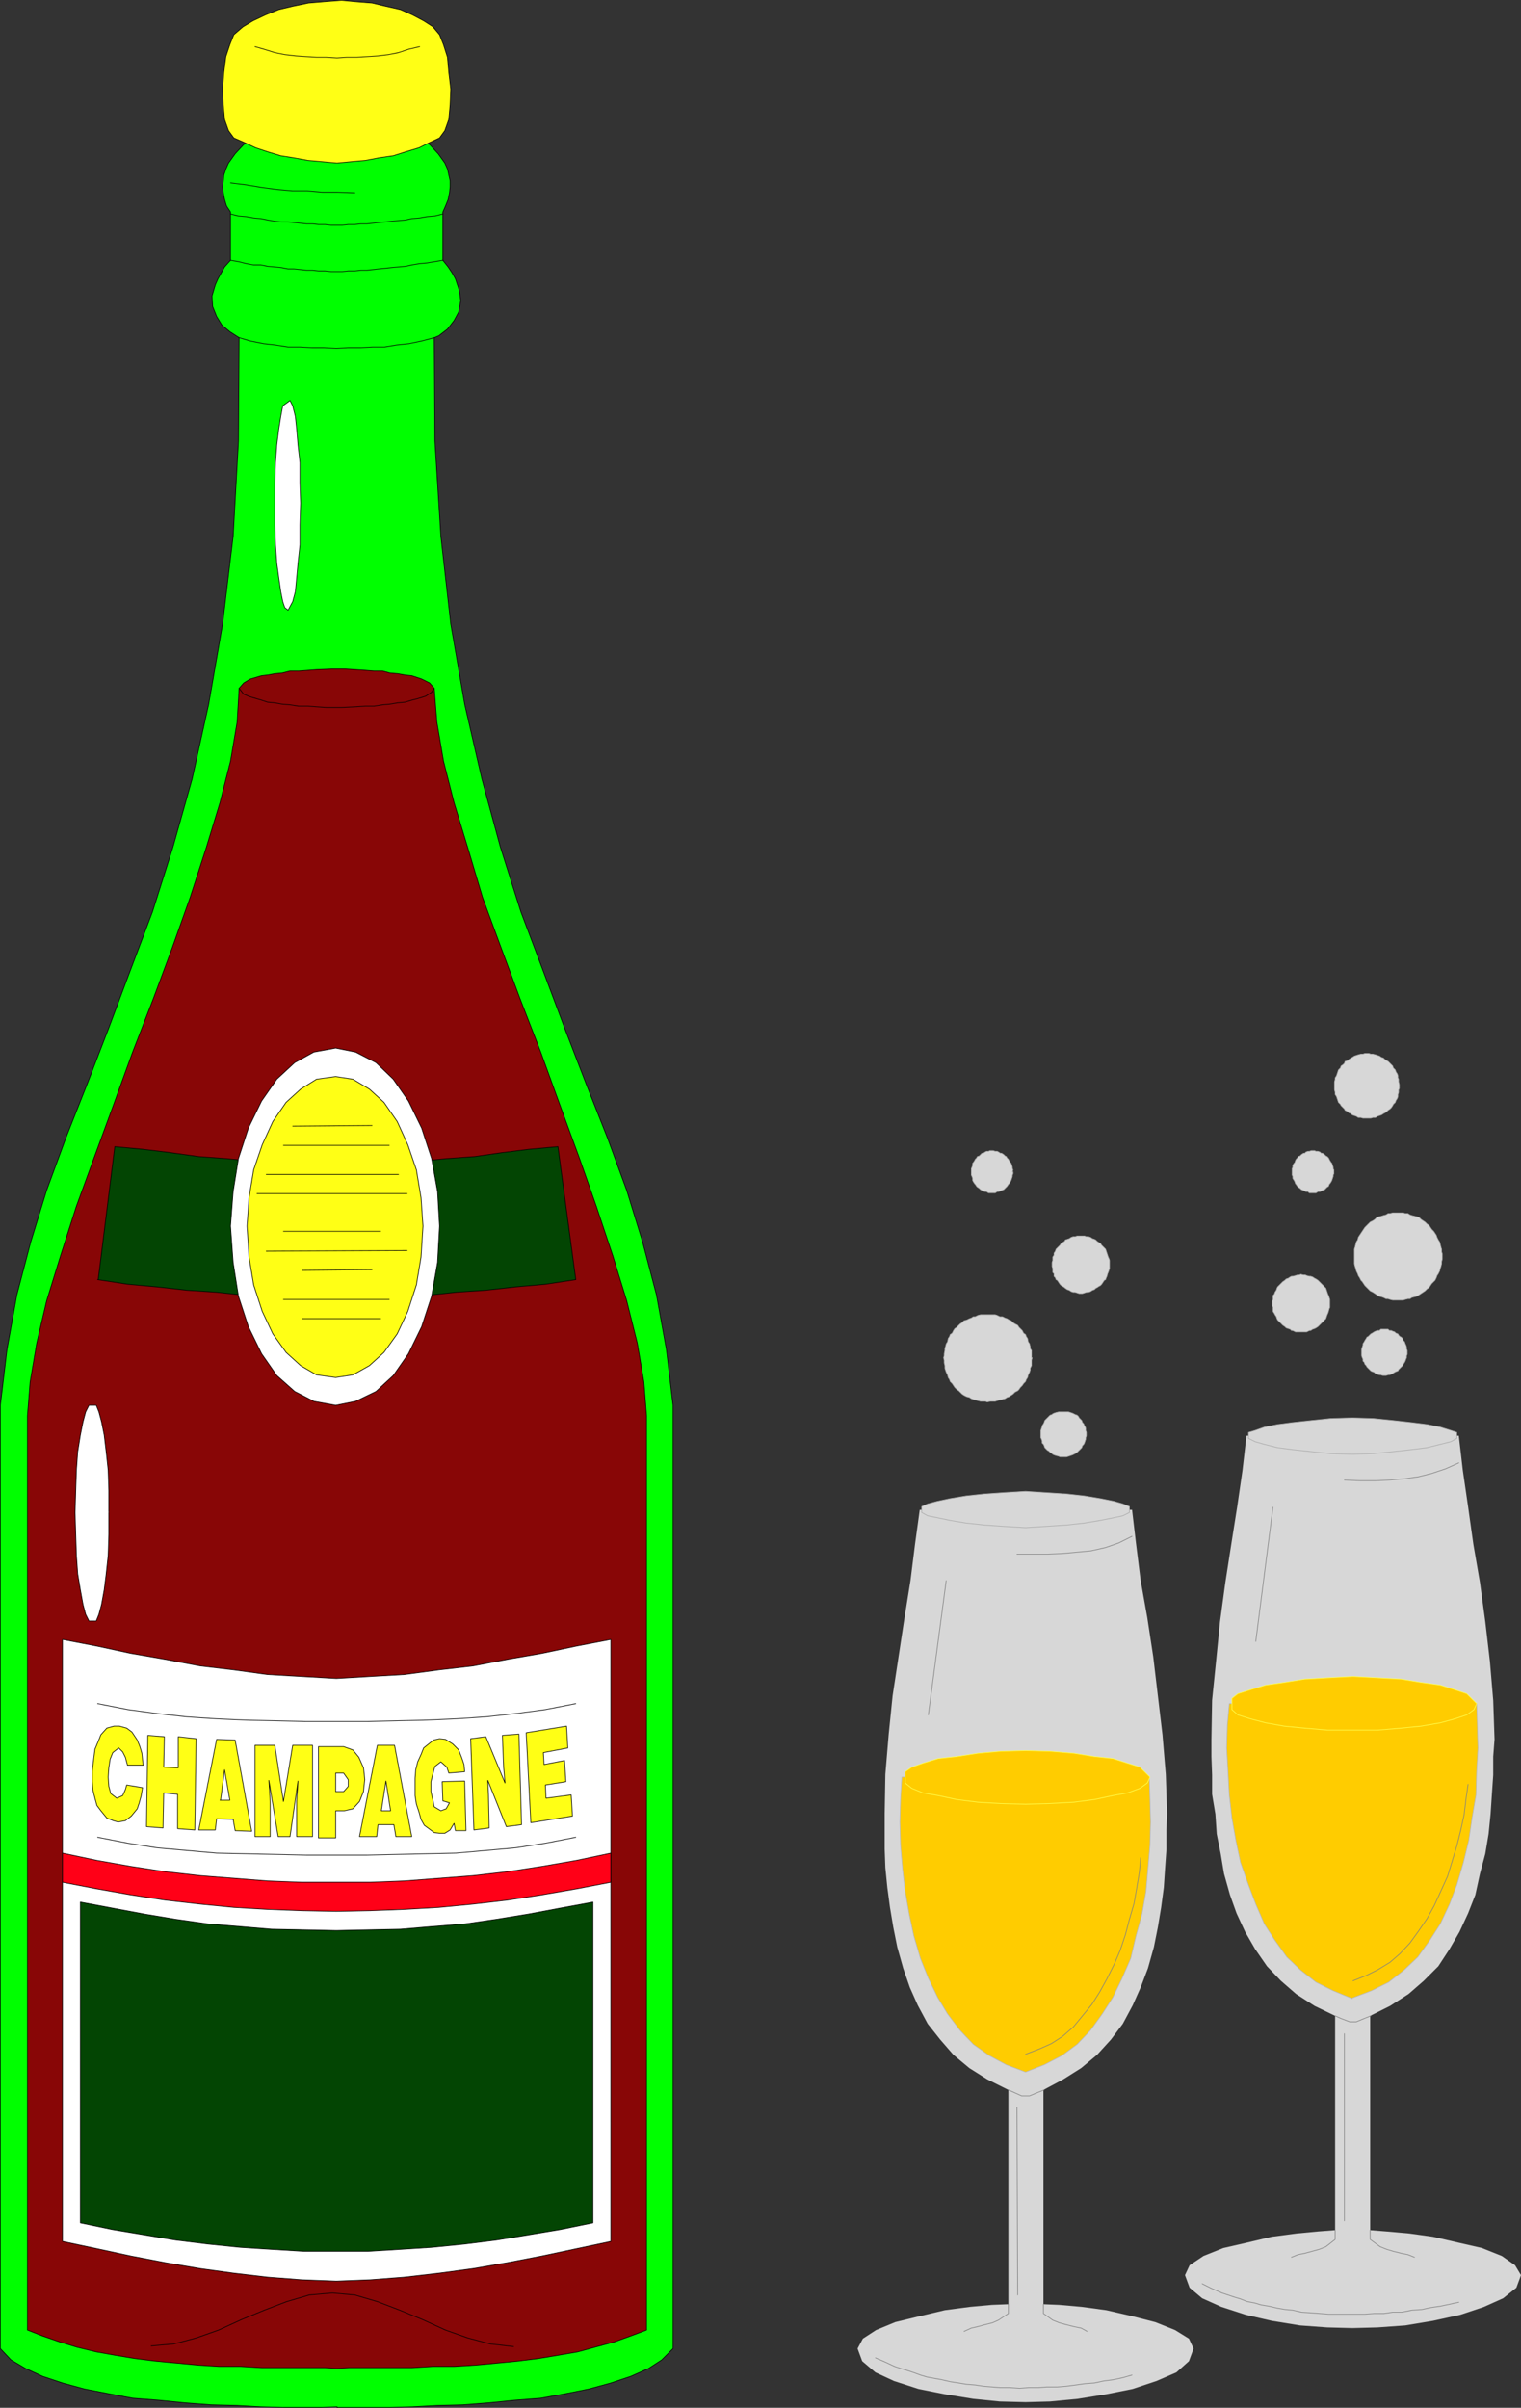 <?xml version="1.0" encoding="UTF-8" standalone="no"?>
<svg
   version="1.0"
   width="98.307mm"
   height="155.626mm"
   id="svg113"
   sodipodi:docname="Champagne.wmf"
   xmlns:inkscape="http://www.inkscape.org/namespaces/inkscape"
   xmlns:sodipodi="http://sodipodi.sourceforge.net/DTD/sodipodi-0.dtd"
   xmlns="http://www.w3.org/2000/svg"
   xmlns:svg="http://www.w3.org/2000/svg">
  <rect width="100%" height="100%" fill="#333333" stroke="none"/>
  <sodipodi:namedview
     id="namedview113"
     pagecolor="#ffffff"
     bordercolor="#000000"
     borderopacity="0.25"
     inkscape:showpageshadow="2"
     inkscape:pageopacity="0.0"
     inkscape:pagecheckerboard="0"
     inkscape:deskcolor="#d1d1d1"
     inkscape:document-units="mm" />
  <defs
     id="defs1">
    <pattern
       id="WMFhbasepattern"
       patternUnits="userSpaceOnUse"
       width="6"
       height="6"
       x="0"
       y="0" />
  </defs>
  <path
     style="fill:#d7d7d7;fill-opacity:1;fill-rule:evenodd;stroke:none"
     d="m 330.35,568.72 6.14,-0.162 6.786,-0.485 6.786,-1.131 6.625,-1.454 5.817,-1.939 4.686,-2.101 3.232,-2.585 1.131,-3.07 -1.454,-2.424 -3.232,-2.262 -4.847,-1.939 -5.655,-1.293 -6.302,-1.454 -5.817,-0.808 -5.494,-0.485 -4.04,-0.323 v -52.356 l 4.847,-2.424 4.524,-2.909 3.716,-3.232 3.555,-3.555 2.747,-4.201 2.424,-4.201 2.101,-4.525 1.777,-4.525 1.131,-5.171 1.293,-4.848 0.808,-4.848 0.485,-4.848 0.323,-4.848 0.323,-4.686 v -4.525 l 0.323,-4.201 -0.323,-9.534 -0.808,-9.534 -1.131,-9.695 -1.293,-9.534 -1.616,-9.372 -1.293,-9.211 -1.293,-8.888 -0.969,-8.403 h -51.867 l -0.969,8.403 -1.293,8.888 -1.454,9.211 -1.454,9.372 -1.293,9.534 -0.969,9.695 -0.969,9.534 -0.162,9.534 v 4.201 l 0.162,4.525 v 4.686 l 0.808,4.848 0.323,4.848 0.969,4.848 0.808,4.848 1.454,5.171 1.616,4.525 2.101,4.525 2.424,4.201 2.908,4.201 3.393,3.555 3.716,3.232 4.524,2.909 5.009,2.424 v 52.356 l -4.201,0.323 -5.171,0.485 -6.14,0.808 -6.14,1.454 -5.655,1.293 -4.847,1.939 -3.393,2.262 -1.131,2.424 1.131,3.07 3.07,2.585 4.686,2.101 5.978,1.939 6.302,1.454 6.948,1.131 6.625,0.485 6.14,0.162 z"
     id="path1" />
  <path
     style="fill:none;stroke:#808080;stroke-width:0.162px;stroke-linecap:round;stroke-linejoin:round;stroke-miterlimit:4;stroke-dasharray:none;stroke-opacity:1"
     d="m 328.411,361.56 3.878,0.162 h 3.716 l 3.555,-0.162 3.555,-0.323 3.393,-0.485 3.232,-0.808 3.393,-1.131 3.232,-1.454"
     id="path2" />
  <path
     style="fill:none;stroke:#808080;stroke-width:0.162px;stroke-linecap:round;stroke-linejoin:round;stroke-miterlimit:4;stroke-dasharray:none;stroke-opacity:1"
     d="m 334.713,544.804 v 2.262 l 2.424,1.778 1.616,0.646 1.616,0.485 1.939,0.485 1.616,0.323 1.616,0.646"
     id="path3" />
  <path
     style="fill:none;stroke:#808080;stroke-width:0.162px;stroke-linecap:round;stroke-linejoin:round;stroke-miterlimit:4;stroke-dasharray:none;stroke-opacity:1"
     d="m 326.149,492.449 1.454,0.646 2.101,0.808 h 1.616 l 1.939,-0.808 1.616,-0.646"
     id="path4" />
  <path
     style="fill:#d7d7d7;fill-opacity:1;fill-rule:evenodd;stroke:none"
     d="m 330.35,355.258 5.171,-0.162 4.847,-0.485 4.363,-0.485 3.878,-0.485 3.232,-0.808 2.585,-0.646 1.454,-0.808 v -1.454 l -1.454,-0.485 -2.585,-0.808 -3.232,-0.646 -3.878,-0.485 -4.363,-0.485 -4.847,-0.485 -5.171,-0.162 -5.332,0.162 -4.686,0.485 -4.524,0.485 -3.716,0.485 -3.232,0.646 -2.262,0.808 -1.616,0.485 v 1.454 l 1.616,0.808 2.262,0.646 3.232,0.808 3.716,0.485 4.524,0.485 4.686,0.485 z"
     id="path5" />
  <path
     style="fill:none;stroke:#ababab;stroke-width:0.162px;stroke-linecap:round;stroke-linejoin:round;stroke-miterlimit:4;stroke-dasharray:none;stroke-opacity:1"
     d="m 330.35,355.258 5.171,-0.162 4.847,-0.485 4.363,-0.485 3.878,-0.485 3.232,-0.808 2.585,-0.646 1.454,-0.808 v -1.454 l -1.454,-0.485 -2.585,-0.808 -3.232,-0.646 -3.878,-0.485 -4.363,-0.485 -4.847,-0.485 -5.171,-0.162 -5.332,0.162 -4.686,0.485 -4.524,0.485 -3.716,0.485 -3.232,0.646 -2.262,0.808 -1.616,0.485 v 1.454 l 1.616,0.808 2.262,0.646 3.232,0.808 3.716,0.485 4.524,0.485 4.686,0.485 5.332,0.162 v 0"
     id="path6" />
  <path
     style="fill:none;stroke:#808080;stroke-width:0.162px;stroke-linecap:round;stroke-linejoin:round;stroke-miterlimit:4;stroke-dasharray:none;stroke-opacity:1"
     d="m 310.961,368.185 -4.201,32.803"
     id="path7" />
  <path
     style="fill:none;stroke:#808080;stroke-width:0.162px;stroke-linecap:round;stroke-linejoin:round;stroke-miterlimit:4;stroke-dasharray:none;stroke-opacity:1"
     d="m 328.411,496.812 v 45.73"
     id="path8" />
  <path
     style="fill:none;stroke:#808080;stroke-width:0.162px;stroke-linecap:round;stroke-linejoin:round;stroke-miterlimit:4;stroke-dasharray:none;stroke-opacity:1"
     d="m 326.149,544.804 v 2.262 l -2.262,1.778 -1.616,0.646 -1.777,0.485 -1.777,0.485 -1.616,0.323 -1.616,0.646"
     id="path9" />
  <path
     style="fill:none;stroke:#808080;stroke-width:0.162px;stroke-linecap:round;stroke-linejoin:round;stroke-miterlimit:4;stroke-dasharray:none;stroke-opacity:1"
     d="m 293.672,557.893 2.262,1.131 2.585,1.131 1.454,0.485 1.454,0.485 1.616,0.485 1.616,0.646 1.777,0.323 1.616,0.485 1.939,0.323 2.101,0.485 1.939,0.323 1.777,0.162 2.101,0.485 2.424,0.162 2.101,0.162 2.101,0.162 h 2.262 2.101 2.101 2.424 l 2.262,-0.162 h 2.424 l 2.101,-0.323 h 2.262 l 2.424,-0.485 2.424,-0.162 2.262,-0.485 2.262,-0.323 2.262,-0.485 2.262,-0.485"
     id="path10" />
  <path
     style="fill:#ffcc00;fill-opacity:1;fill-rule:evenodd;stroke:none"
     d="m 330.35,488.086 4.686,-1.778 4.201,-2.101 3.716,-2.909 3.393,-3.232 2.908,-4.04 2.585,-4.04 2.262,-4.848 1.777,-4.686 1.616,-5.494 1.293,-5.333 0.808,-5.494 0.969,-5.656 0.162,-5.817 0.323,-5.656 -0.162,-5.494 -0.162,-5.333 h -60.431 l -0.485,5.333 -0.162,5.494 0.323,5.656 0.323,5.817 0.646,5.656 0.969,5.494 1.131,5.333 1.939,5.494 1.777,4.686 2.101,4.848 2.585,4.04 2.908,4.04 3.393,3.232 3.716,2.909 4.201,2.101 4.686,1.939 v 0 z"
     id="path11" />
  <path
     style="fill:none;stroke:#b8b8b8;stroke-width:0.162px;stroke-linecap:round;stroke-linejoin:round;stroke-miterlimit:4;stroke-dasharray:none;stroke-opacity:1"
     d="m 330.35,488.086 4.686,-1.778 4.201,-2.101 3.716,-2.909 3.393,-3.232 2.908,-4.04 2.585,-4.04 2.262,-4.848 1.777,-4.686 1.616,-5.494 1.293,-5.333 0.808,-5.494 0.969,-5.656 0.162,-5.817 0.323,-5.656 -0.162,-5.494 -0.162,-5.333 h -60.431 l -0.485,5.333 -0.162,5.494 0.323,5.656 0.323,5.817 0.646,5.656 0.969,5.494 1.131,5.333 1.939,5.494 1.777,4.686 2.101,4.848 2.585,4.04 2.908,4.04 3.393,3.232 3.716,2.909 4.201,2.101 4.686,1.939 v 0"
     id="path12" />
  <path
     style="fill:none;stroke:#808080;stroke-width:0.162px;stroke-linecap:round;stroke-linejoin:round;stroke-miterlimit:4;stroke-dasharray:none;stroke-opacity:1"
     d="m 358.627,435.892 -0.485,3.393 -0.485,4.04 -0.808,3.717 -0.969,3.878 -1.131,3.717 -1.131,3.717 -1.616,3.555 -1.616,3.555 -1.777,3.232 -2.101,3.07 -2.101,2.909 -2.424,2.585 -2.424,2.101 -2.908,1.778 -2.908,1.454 -3.232,1.293"
     id="path13" />
  <path
     style="fill:#ffcc00;fill-opacity:1;fill-rule:evenodd;stroke:none"
     d="m 330.512,422.642 h 5.978 l 5.817,-0.485 4.847,-0.485 4.686,-0.808 3.555,-0.97 2.908,-0.97 1.777,-1.293 0.646,-1.454 -2.424,-2.424 -2.908,-0.97 -3.555,-1.131 -4.686,-0.646 -4.847,-0.808 -5.817,-0.323 -5.978,-0.323 -6.14,0.323 -5.655,0.323 -5.009,0.808 -4.524,0.646 -3.716,1.131 -3.07,0.97 -1.454,1.131 v 2.747 l 1.454,1.293 3.07,0.97 3.716,0.97 4.524,0.808 5.009,0.485 5.655,0.485 h 6.14 z"
     id="path14" />
  <path
     style="fill:none;stroke:#ffff50;stroke-width:0.162px;stroke-linecap:round;stroke-linejoin:round;stroke-miterlimit:4;stroke-dasharray:none;stroke-opacity:1"
     d="m 330.512,422.642 h 5.978 l 5.817,-0.485 4.847,-0.485 4.686,-0.808 3.555,-0.97 2.908,-0.97 1.777,-1.293 0.646,-1.454 -2.424,-2.424 -2.908,-0.97 -3.555,-1.131 -4.686,-0.646 -4.847,-0.808 -5.817,-0.323 -5.978,-0.323 -6.14,0.323 -5.655,0.323 -5.009,0.808 -4.524,0.646 -3.716,1.131 -3.07,0.97 -1.454,1.131 v 2.747 l 1.454,1.293 3.07,0.97 3.716,0.97 4.524,0.808 5.009,0.485 5.655,0.485 h 6.14 v 0"
     id="path15" />
  <path
     style="fill:#d7d7d7;fill-opacity:1;fill-rule:evenodd;stroke:none"
     d="m 250.53,586.818 5.978,-0.162 6.786,-0.646 6.948,-1.131 6.463,-1.293 5.817,-1.939 4.847,-2.101 3.07,-2.747 1.131,-3.07 -1.131,-2.424 -3.393,-2.101 -4.847,-1.939 -5.655,-1.454 -6.302,-1.454 -5.978,-0.808 -5.494,-0.485 -3.878,-0.162 v -52.356 l 4.847,-2.585 4.363,-2.747 3.878,-3.232 3.393,-3.717 2.908,-3.878 2.424,-4.525 1.939,-4.363 1.777,-4.686 1.454,-5.171 0.969,-4.848 0.808,-4.848 0.646,-4.848 0.323,-4.848 0.323,-4.525 v -4.686 l 0.162,-4.04 -0.323,-9.534 -0.808,-9.695 -1.131,-9.534 -1.131,-9.534 -1.454,-9.534 -1.616,-9.049 -1.131,-9.049 -0.969,-8.241 h -51.867 l -1.131,8.241 -1.131,9.049 -1.454,9.049 -1.454,9.534 -1.454,9.534 -0.969,9.534 -0.808,9.695 -0.162,9.534 v 4.04 4.686 l 0.162,4.525 0.485,4.848 0.646,4.848 0.808,4.848 0.969,4.848 1.454,5.171 1.616,4.686 1.939,4.363 2.424,4.525 3.07,3.878 3.232,3.717 3.878,3.232 4.363,2.747 5.171,2.585 v 52.356 l -4.04,0.162 -5.332,0.485 -6.14,0.808 -6.14,1.454 -5.978,1.454 -4.686,1.939 -3.232,2.101 -1.293,2.424 1.131,3.07 3.232,2.747 4.524,2.101 5.978,1.939 6.463,1.293 6.948,1.131 6.463,0.646 6.302,0.162 z"
     id="path16" />
  <path
     style="fill:none;stroke:#808080;stroke-width:0.162px;stroke-linecap:round;stroke-linejoin:round;stroke-miterlimit:4;stroke-dasharray:none;stroke-opacity:1"
     d="m 248.429,379.658 h 3.878 3.716 l 3.555,-0.162 3.555,-0.323 3.393,-0.323 3.555,-0.808 3.232,-1.131 3.232,-1.616"
     id="path17" />
  <path
     style="fill:none;stroke:#808080;stroke-width:0.162px;stroke-linecap:round;stroke-linejoin:round;stroke-miterlimit:4;stroke-dasharray:none;stroke-opacity:1"
     d="m 254.893,562.903 v 2.262 l 2.262,1.616 1.616,0.646 1.777,0.485 1.939,0.485 1.616,0.323 1.454,0.808"
     id="path18" />
  <path
     style="fill:none;stroke:#808080;stroke-width:0.162px;stroke-linecap:round;stroke-linejoin:round;stroke-miterlimit:4;stroke-dasharray:none;stroke-opacity:1"
     d="m 246.329,510.547 1.454,0.646 1.777,0.808 h 1.939 l 1.939,-0.808 1.616,-0.646"
     id="path19" />
  <path
     style="fill:#d7d7d7;fill-opacity:1;fill-rule:evenodd;stroke:none"
     d="m 250.53,373.195 5.009,-0.323 5.009,-0.323 4.363,-0.485 3.878,-0.646 3.232,-0.646 2.262,-0.485 1.616,-0.808 v -1.454 l -1.616,-0.646 -2.262,-0.646 -3.232,-0.646 -3.878,-0.646 -4.363,-0.485 -5.009,-0.323 -5.009,-0.323 -5.332,0.323 -4.686,0.323 -4.524,0.485 -3.878,0.646 -3.07,0.646 -2.424,0.646 -1.454,0.646 v 1.454 l 1.454,0.808 2.424,0.485 3.07,0.646 3.878,0.646 4.524,0.485 4.686,0.323 z"
     id="path20" />
  <path
     style="fill:none;stroke:#ababab;stroke-width:0.162px;stroke-linecap:round;stroke-linejoin:round;stroke-miterlimit:4;stroke-dasharray:none;stroke-opacity:1"
     d="m 250.53,373.195 5.009,-0.323 5.009,-0.323 4.363,-0.485 3.878,-0.646 3.232,-0.646 2.262,-0.485 1.616,-0.808 v -1.454 l -1.616,-0.646 -2.262,-0.646 -3.232,-0.646 -3.878,-0.646 -4.363,-0.485 -5.009,-0.323 -5.009,-0.323 -5.332,0.323 -4.686,0.323 -4.524,0.485 -3.878,0.646 -3.07,0.646 -2.424,0.646 -1.454,0.646 v 1.454 l 1.454,0.808 2.424,0.485 3.07,0.646 3.878,0.646 4.524,0.485 4.686,0.323 5.332,0.323 v 0"
     id="path21" />
  <path
     style="fill:none;stroke:#808080;stroke-width:0.162px;stroke-linecap:round;stroke-linejoin:round;stroke-miterlimit:4;stroke-dasharray:none;stroke-opacity:1"
     d="m 231.14,386.122 -4.363,32.803"
     id="path22" />
  <path
     style="fill:none;stroke:#808080;stroke-width:0.162px;stroke-linecap:round;stroke-linejoin:round;stroke-miterlimit:4;stroke-dasharray:none;stroke-opacity:1"
     d="m 248.429,514.749 0.162,45.892"
     id="path23" />
  <path
     style="fill:none;stroke:#808080;stroke-width:0.162px;stroke-linecap:round;stroke-linejoin:round;stroke-miterlimit:4;stroke-dasharray:none;stroke-opacity:1"
     d="m 246.329,562.903 v 2.262 l -2.424,1.616 -1.454,0.646 -1.939,0.485 -1.777,0.485 -1.454,0.323 -1.777,0.808"
     id="path24" />
  <path
     style="fill:none;stroke:#808080;stroke-width:0.162px;stroke-linecap:round;stroke-linejoin:round;stroke-miterlimit:4;stroke-dasharray:none;stroke-opacity:1"
     d="m 213.851,575.992 2.262,0.97 2.424,1.131 1.454,0.485 1.616,0.485 1.454,0.485 1.777,0.646 1.616,0.485 1.777,0.323 1.777,0.323 2.101,0.485 2.101,0.323 1.939,0.323 2.101,0.162 2.101,0.323 2.101,0.162 1.939,0.162 h 2.424 l 2.262,0.162 2.101,-0.162 h 2.424 l 2.101,-0.162 h 2.585 l 2.101,-0.162 2.424,-0.323 2.262,-0.323 2.262,-0.162 2.262,-0.485 2.424,-0.323 2.262,-0.485 2.262,-0.646"
     id="path25" />
  <path
     style="fill:#ffcc00;fill-opacity:1;fill-rule:evenodd;stroke:none"
     d="m 250.53,506.184 4.524,-1.778 4.363,-2.262 3.716,-2.747 3.232,-3.393 2.908,-4.04 2.585,-4.04 2.262,-4.686 2.101,-4.848 1.293,-5.494 1.454,-5.332 0.969,-5.494 0.485,-5.656 0.485,-5.656 0.162,-5.656 -0.162,-5.656 -0.162,-5.333 h -60.431 l -0.323,5.333 -0.162,5.656 0.162,5.656 0.485,5.656 0.646,5.656 0.969,5.494 1.131,5.332 1.616,5.494 1.939,4.848 2.262,4.686 2.424,4.04 3.07,4.04 3.232,3.393 3.878,2.747 4.201,2.262 4.686,1.778 z"
     id="path26" />
  <path
     style="fill:none;stroke:#b8b8b8;stroke-width:0.162px;stroke-linecap:round;stroke-linejoin:round;stroke-miterlimit:4;stroke-dasharray:none;stroke-opacity:1"
     d="m 250.53,506.184 4.524,-1.778 4.363,-2.262 3.716,-2.747 3.232,-3.393 2.908,-4.04 2.585,-4.04 2.262,-4.686 2.101,-4.848 1.293,-5.494 1.454,-5.332 0.969,-5.494 0.485,-5.656 0.485,-5.656 0.162,-5.656 -0.162,-5.656 -0.162,-5.333 h -60.431 l -0.323,5.333 -0.162,5.656 0.162,5.656 0.485,5.656 0.646,5.656 0.969,5.494 1.131,5.332 1.616,5.494 1.939,4.848 2.262,4.686 2.424,4.04 3.07,4.04 3.232,3.393 3.878,2.747 4.201,2.262 4.686,1.778 v 0"
     id="path27" />
  <path
     style="fill:none;stroke:#808080;stroke-width:0.162px;stroke-linecap:round;stroke-linejoin:round;stroke-miterlimit:4;stroke-dasharray:none;stroke-opacity:1"
     d="m 278.645,453.829 -0.323,3.555 -0.646,3.878 -0.646,3.717 -1.131,3.878 -0.969,3.717 -1.293,3.878 -1.454,3.393 -1.777,3.555 -1.777,3.232 -1.939,3.07 -2.262,2.747 -2.262,2.747 -2.585,2.262 -2.747,1.778 -2.908,1.293 -3.393,1.293"
     id="path28" />
  <path
     style="fill:#ffcc00;fill-opacity:1;fill-rule:evenodd;stroke:none"
     d="m 250.53,440.74 5.978,-0.162 5.817,-0.323 5.009,-0.646 4.524,-0.97 3.555,-0.646 3.07,-1.131 1.777,-1.293 0.646,-1.454 -2.424,-2.424 -3.07,-0.97 -3.555,-1.131 -4.524,-0.485 -5.009,-0.808 -5.817,-0.485 -5.978,-0.162 -6.14,0.162 -5.494,0.485 -5.171,0.808 -4.524,0.485 -3.716,1.131 -2.747,0.97 -1.616,1.131 v 2.747 l 1.616,1.293 2.747,1.131 3.716,0.646 4.524,0.97 5.171,0.646 5.494,0.323 6.14,0.162 z"
     id="path29" />
  <path
     style="fill:none;stroke:#ffff50;stroke-width:0.162px;stroke-linecap:round;stroke-linejoin:round;stroke-miterlimit:4;stroke-dasharray:none;stroke-opacity:1"
     d="m 250.53,440.74 5.978,-0.162 5.817,-0.323 5.009,-0.646 4.524,-0.97 3.555,-0.646 3.07,-1.131 1.777,-1.293 0.646,-1.454 -2.424,-2.424 -3.07,-0.97 -3.555,-1.131 -4.524,-0.485 -5.009,-0.808 -5.817,-0.485 -5.978,-0.162 -6.14,0.162 -5.494,0.485 -5.171,0.808 -4.524,0.485 -3.716,1.131 -2.747,0.97 -1.616,1.131 v 2.747 l 1.616,1.293 2.747,1.131 3.716,0.646 4.524,0.97 5.171,0.646 5.494,0.323 6.14,0.162 v 0"
     id="path30" />
  <path
     style="fill:#00ff00;fill-opacity:1;fill-rule:evenodd;stroke:none"
     d="m 82.325,587.949 -3.716,0.162 h -4.363 -5.009 l -5.655,-0.162 -5.655,-0.323 -6.302,-0.162 -6.463,-0.485 -6.463,-0.646 -6.302,-0.485 -5.978,-1.131 -5.817,-1.131 -5.332,-1.454 -4.847,-1.616 -4.201,-1.939 -3.555,-2.101 -2.585,-2.747 V 343.3 l 1.616,-13.574 2.424,-13.412 3.393,-12.927 3.878,-12.604 4.686,-12.766 5.171,-13.089 5.171,-13.412 5.332,-14.22 5.494,-14.543 5.009,-15.836 4.686,-16.644 4.04,-18.26 3.393,-19.553 2.585,-21.492 1.293,-23.269 0.162,-25.208 -2.262,-1.454 -1.939,-1.616 -1.293,-2.101 -0.969,-2.424 -0.162,-2.585 0.808,-2.747 0.646,-1.454 0.808,-1.454 0.808,-1.454 1.454,-1.616 V 51.79 l -0.969,-1.454 -0.485,-1.616 -0.323,-1.616 -0.162,-1.454 0.162,-1.454 0.162,-1.454 0.485,-1.454 0.646,-1.454 1.616,-2.262 2.101,-2.262 2.424,-1.454 1.454,-0.646 1.616,-0.485 H 99.614 l 1.454,0.485 1.293,0.646 2.585,1.454 2.101,2.262 1.616,2.262 0.646,1.454 0.323,1.454 0.323,1.454 v 1.454 l -0.162,1.454 -0.323,1.616 -0.646,1.616 -0.646,1.454 V 63.586 l 1.293,1.616 0.969,1.454 0.808,1.454 0.485,1.454 0.485,1.454 0.323,2.424 -0.485,2.747 -1.131,2.101 -1.616,2.101 -2.101,1.616 -1.131,0.485 0.162,25.208 1.454,23.269 2.424,21.492 3.393,19.553 4.201,18.26 4.524,16.644 5.009,15.836 5.494,14.543 5.332,14.22 5.171,13.412 5.171,13.089 4.686,12.766 3.878,12.604 3.393,12.927 2.424,13.412 1.616,13.574 v 230.429 l -2.747,2.747 -3.232,2.101 -4.363,1.939 -4.847,1.616 -5.332,1.454 -5.655,1.131 -6.14,1.131 -6.302,0.485 -6.463,0.646 -6.302,0.485 -6.302,0.162 -5.978,0.323 -5.494,0.162 h -5.009 -4.363 -3.555 v 0 z"
     id="path31" />
  <path
     style="fill:none;stroke:#000000;stroke-width:0.162px;stroke-linecap:round;stroke-linejoin:round;stroke-miterlimit:4;stroke-dasharray:none;stroke-opacity:1"
     d="m 82.325,587.949 -3.716,0.162 h -4.363 -5.009 l -5.655,-0.162 -5.655,-0.323 -6.302,-0.162 -6.463,-0.485 -6.463,-0.646 -6.302,-0.485 -5.978,-1.131 -5.817,-1.131 -5.332,-1.454 -4.847,-1.616 -4.201,-1.939 -3.555,-2.101 -2.585,-2.747 V 343.3 l 1.616,-13.574 2.424,-13.412 3.393,-12.927 3.878,-12.604 4.686,-12.766 5.171,-13.089 5.171,-13.412 5.332,-14.22 5.494,-14.543 5.009,-15.836 4.686,-16.644 4.04,-18.26 3.393,-19.553 2.585,-21.492 1.293,-23.269 0.162,-25.208 -2.262,-1.454 -1.939,-1.616 -1.293,-2.101 -0.969,-2.424 -0.162,-2.585 0.808,-2.747 0.646,-1.454 0.808,-1.454 0.808,-1.454 1.454,-1.616 V 51.79 l -0.969,-1.454 -0.485,-1.616 -0.323,-1.616 -0.162,-1.454 0.162,-1.454 0.162,-1.454 0.485,-1.454 0.646,-1.454 1.616,-2.262 2.101,-2.262 2.424,-1.454 1.454,-0.646 1.616,-0.485 H 99.614 l 1.454,0.485 1.293,0.646 2.585,1.454 2.101,2.262 1.616,2.262 0.646,1.454 0.323,1.454 0.323,1.454 v 1.454 l -0.162,1.454 -0.323,1.616 -0.646,1.616 -0.646,1.454 V 63.586 l 1.293,1.616 0.969,1.454 0.808,1.454 0.485,1.454 0.485,1.454 0.323,2.424 -0.485,2.747 -1.131,2.101 -1.616,2.101 -2.101,1.616 -1.131,0.485 0.162,25.208 1.454,23.269 2.424,21.492 3.393,19.553 4.201,18.26 4.524,16.644 5.009,15.836 5.494,14.543 5.332,14.22 5.171,13.412 5.171,13.089 4.686,12.766 3.878,12.604 3.393,12.927 2.424,13.412 1.616,13.574 v 230.429 l -2.747,2.747 -3.232,2.101 -4.363,1.939 -4.847,1.616 -5.332,1.454 -5.655,1.131 -6.14,1.131 -6.302,0.485 -6.463,0.646 -6.302,0.485 -6.302,0.162 -5.978,0.323 -5.494,0.162 h -5.009 -4.363 -3.555 v 0"
     id="path32" />
  <path
     style="fill:#ffff15;fill-opacity:1;fill-rule:evenodd;stroke:none"
     d="m 57.119,33.692 -1.293,-1.778 -0.969,-2.747 -0.323,-3.555 -0.162,-4.04 0.323,-4.04 0.485,-3.717 0.969,-2.909 0.969,-2.424 2.262,-1.939 2.424,-1.454 3.07,-1.454 3.232,-1.293 3.393,-0.808 3.878,-0.808 3.878,-0.323 4.201,-0.323 3.393,0.323 4.04,0.323 3.393,0.808 3.555,0.808 2.908,1.293 2.747,1.454 2.262,1.454 1.616,1.939 0.969,2.424 0.969,3.07 0.323,3.717 0.485,4.04 -0.162,3.878 -0.323,3.555 -0.969,2.747 -1.293,1.778 -2.424,1.131 -2.585,1.293 -3.232,0.97 -3.07,0.97 -3.393,0.485 -3.393,0.646 -3.555,0.323 -3.393,0.323 -3.555,-0.323 -3.555,-0.323 -3.555,-0.646 -3.07,-0.485 -3.232,-0.97 -2.908,-0.97 -2.747,-1.293 z"
     id="path33" />
  <path
     style="fill:none;stroke:#000000;stroke-width:0.162px;stroke-linecap:round;stroke-linejoin:round;stroke-miterlimit:4;stroke-dasharray:none;stroke-opacity:1"
     d="m 57.119,33.692 -1.293,-1.778 -0.969,-2.747 -0.323,-3.555 -0.162,-4.04 0.323,-4.04 0.485,-3.717 0.969,-2.909 0.969,-2.424 2.262,-1.939 2.424,-1.454 3.07,-1.454 3.232,-1.293 3.393,-0.808 3.878,-0.808 3.878,-0.323 4.201,-0.323 3.393,0.323 4.04,0.323 3.393,0.808 3.555,0.808 2.908,1.293 2.747,1.454 2.262,1.454 1.616,1.939 0.969,2.424 0.969,3.07 0.323,3.717 0.485,4.04 -0.162,3.878 -0.323,3.555 -0.969,2.747 -1.293,1.778 -2.424,1.131 -2.585,1.293 -3.232,0.97 -3.07,0.97 -3.393,0.485 -3.393,0.646 -3.555,0.323 -3.393,0.323 -3.555,-0.323 -3.555,-0.323 -3.555,-0.646 -3.07,-0.485 -3.232,-0.97 -2.908,-0.97 -2.747,-1.293 -2.585,-1.131 v 0"
     id="path34" />
  <path
     style="fill:none;stroke:#000000;stroke-width:0.162px;stroke-linecap:round;stroke-linejoin:round;stroke-miterlimit:4;stroke-dasharray:none;stroke-opacity:1"
     d="m 62.289,11.392 2.262,0.646 2.585,0.808 2.424,0.485 2.747,0.323 2.424,0.162 2.585,0.162 h 2.262 l 2.747,0.162 2.424,-0.162 h 2.424 l 2.585,-0.162 2.585,-0.162 2.585,-0.323 2.424,-0.485 2.424,-0.808 2.747,-0.646"
     id="path35" />
  <path
     style="fill:#880606;fill-opacity:1;fill-rule:evenodd;stroke:none"
     d="m 82.325,578.577 2.908,-0.162 h 5.009 5.009 5.332 l 5.171,-0.323 h 5.332 l 5.171,-0.323 5.171,-0.485 5.009,-0.485 5.171,-0.646 4.847,-0.808 4.686,-0.808 8.887,-2.424 4.04,-1.454 3.878,-1.454 V 345.886 l -0.646,-8.241 -1.616,-9.534 -2.585,-10.342 -3.393,-10.988 -4.04,-12.119 -4.201,-11.958 -4.686,-12.766 -4.686,-12.927 -5.009,-12.927 -4.686,-12.604 -4.524,-12.281 -3.555,-11.958 -3.393,-11.15 -2.585,-10.18 -1.616,-9.534 -0.646,-8.241 H 58.411 l -0.485,8.241 -1.616,9.534 -2.585,10.18 -3.393,11.15 -3.878,11.958 -4.363,12.281 -4.686,12.604 -5.009,12.927 -4.686,12.927 -4.686,12.766 -4.363,11.958 -3.878,12.119 -3.393,10.988 -2.424,10.342 -1.616,9.534 -0.646,8.241 v 223.319 l 3.716,1.454 4.201,1.454 4.201,1.293 4.686,1.131 4.524,0.808 4.847,0.808 5.171,0.646 5.171,0.485 5.171,0.485 5.009,0.323 h 5.332 l 5.332,0.323 h 5.171 5.009 5.171 z"
     id="path36" />
  <path
     style="fill:none;stroke:#000000;stroke-width:0.162px;stroke-linecap:round;stroke-linejoin:round;stroke-miterlimit:4;stroke-dasharray:none;stroke-opacity:1"
     d="m 82.325,578.577 2.908,-0.162 h 5.009 5.009 5.332 l 5.171,-0.323 h 5.332 l 5.171,-0.323 5.171,-0.485 5.009,-0.485 5.171,-0.646 4.847,-0.808 4.686,-0.808 8.887,-2.424 4.04,-1.454 3.878,-1.454 V 345.886 l -0.646,-8.241 -1.616,-9.534 -2.585,-10.342 -3.393,-10.988 -4.04,-12.119 -4.201,-11.958 -4.686,-12.766 -4.686,-12.927 -5.009,-12.927 -4.686,-12.604 -4.524,-12.281 -3.555,-11.958 -3.393,-11.15 -2.585,-10.18 -1.616,-9.534 -0.646,-8.241 H 58.411 l -0.485,8.241 -1.616,9.534 -2.585,10.18 -3.393,11.15 -3.878,11.958 -4.363,12.281 -4.686,12.604 -5.009,12.927 -4.686,12.927 -4.686,12.766 -4.363,11.958 -3.878,12.119 -3.393,10.988 -2.424,10.342 -1.616,9.534 -0.646,8.241 v 223.319 l 3.716,1.454 4.201,1.454 4.201,1.293 4.686,1.131 4.524,0.808 4.847,0.808 5.171,0.646 5.171,0.485 5.171,0.485 5.009,0.323 h 5.332 l 5.332,0.323 h 5.171 5.009 5.171 l 2.908,0.162 v 0"
     id="path37" />
  <path
     style="fill:#880606;fill-opacity:1;fill-rule:evenodd;stroke:none"
     d="m 82.163,172.822 h 1.293 l 3.393,-0.162 2.424,-0.162 h 2.101 l 2.101,-0.323 1.777,-0.162 1.939,-0.323 1.777,-0.162 1.616,-0.485 1.293,-0.323 2.101,-0.646 1.454,-0.97 0.646,-0.97 -1.131,-1.293 -1.939,-0.97 -2.424,-0.808 -1.616,-0.162 -1.777,-0.323 -1.939,-0.162 -1.777,-0.485 h -2.101 l -2.101,-0.162 -2.424,-0.162 -2.424,-0.162 h -2.262 -1.131 l -3.716,0.162 -2.101,0.162 -2.262,0.162 h -2.101 l -1.939,0.485 -1.777,0.162 -1.777,0.323 -1.454,0.162 -2.747,0.808 -1.616,0.97 -1.131,1.293 1.131,1.454 1.616,0.646 2.747,0.808 1.454,0.485 1.777,0.162 1.777,0.323 1.939,0.162 2.101,0.323 h 2.262 l 2.101,0.162 2.424,0.162 h 2.424 z"
     id="path38" />
  <path
     style="fill:none;stroke:#000000;stroke-width:0.162px;stroke-linecap:round;stroke-linejoin:round;stroke-miterlimit:4;stroke-dasharray:none;stroke-opacity:1"
     d="m 82.163,172.822 h 1.293 l 3.393,-0.162 2.424,-0.162 h 2.101 l 2.101,-0.323 1.777,-0.162 1.939,-0.323 1.777,-0.162 1.616,-0.485 1.293,-0.323 2.101,-0.646 1.454,-0.97 0.646,-0.97 -1.131,-1.293 -1.939,-0.97 -2.424,-0.808 -1.616,-0.162 -1.777,-0.323 -1.939,-0.162 -1.777,-0.485 h -2.101 l -2.101,-0.162 -2.424,-0.162 -2.424,-0.162 h -2.262 -1.131 l -3.716,0.162 -2.101,0.162 -2.262,0.162 h -2.101 l -1.939,0.485 -1.777,0.162 -1.777,0.323 -1.454,0.162 -2.747,0.808 -1.616,0.97 -1.131,1.293 1.131,1.454 1.616,0.646 2.747,0.808 1.454,0.485 1.777,0.162 1.777,0.323 1.939,0.162 2.101,0.323 h 2.262 l 2.101,0.162 2.424,0.162 h 2.424 v 0"
     id="path39" />
  <path
     style="fill:none;stroke:#000000;stroke-width:0.162px;stroke-linecap:round;stroke-linejoin:round;stroke-miterlimit:4;stroke-dasharray:none;stroke-opacity:1"
     d="m 56.311,44.68 3.878,0.485 3.878,0.646 3.716,0.485 3.716,0.323 h 3.555 l 3.716,0.323 h 3.716 l 4.201,0.162"
     id="path40" />
  <path
     style="fill:none;stroke:#000000;stroke-width:0.162px;stroke-linecap:round;stroke-linejoin:round;stroke-miterlimit:4;stroke-dasharray:none;stroke-opacity:1"
     d="m 56.311,63.586 1.939,0.323 1.939,0.485 1.777,0.323 h 1.777 l 1.616,0.323 1.777,0.162 1.616,0.162 1.616,0.323 h 1.454 l 1.616,0.162 1.454,0.162 h 1.454 l 1.454,0.162 h 1.616 l 1.454,0.162 h 1.454 1.293 l 1.454,-0.162 h 1.616 l 1.454,-0.162 h 1.454 l 1.454,-0.162 1.454,-0.162 1.616,-0.162 1.454,-0.162 1.777,-0.162 1.777,-0.162 1.454,-0.323 1.939,-0.323 1.777,-0.162 1.939,-0.323 1.939,-0.323"
     id="path41" />
  <path
     style="fill:#ffffff;fill-opacity:1;fill-rule:evenodd;stroke:none"
     d="m 70.368,149.068 1.131,-2.101 0.646,-2.424 0.323,-3.393 0.323,-3.555 0.485,-4.525 v -4.848 l 0.162,-5.333 -0.162,-5.009 v -4.848 l -0.485,-4.363 -0.323,-3.878 -0.323,-3.07 -0.646,-2.585 -0.646,-1.293 -1.777,1.293 -0.485,2.585 -0.485,3.07 -0.485,3.878 -0.323,4.363 -0.162,4.848 v 5.009 5.333 l 0.162,4.848 0.323,4.525 0.485,3.555 0.485,3.393 0.485,2.424 0.485,1.454 0.808,0.646 z"
     id="path42" />
  <path
     style="fill:none;stroke:#000000;stroke-width:0.162px;stroke-linecap:round;stroke-linejoin:round;stroke-miterlimit:4;stroke-dasharray:none;stroke-opacity:1"
     d="m 70.368,149.068 1.131,-2.101 0.646,-2.424 0.323,-3.393 0.323,-3.555 0.485,-4.525 v -4.848 l 0.162,-5.333 -0.162,-5.009 v -4.848 l -0.485,-4.363 -0.323,-3.878 -0.323,-3.07 -0.646,-2.585 -0.646,-1.293 -1.777,1.293 -0.485,2.585 -0.485,3.07 -0.485,3.878 -0.323,4.363 -0.162,4.848 v 5.009 5.333 l 0.162,4.848 0.323,4.525 0.485,3.555 0.485,3.393 0.485,2.424 0.485,1.454 0.808,0.646 v 0"
     id="path43" />
  <path
     style="fill:#ffffff;fill-opacity:1;fill-rule:evenodd;stroke:none"
     d="m 26.58,369.317 v -5.171 l -0.162,-5.009 -0.485,-4.525 -0.485,-4.04 -0.646,-3.232 -0.646,-2.424 -0.646,-1.616 h -1.777 l -0.808,1.616 -0.646,2.424 -0.646,3.232 -0.646,4.04 -0.323,4.525 -0.162,5.009 -0.162,5.333 0.162,5.332 0.162,5.171 0.323,4.525 0.646,3.878 0.646,3.555 0.646,2.424 0.808,1.616 h 1.777 l 0.646,-1.616 0.646,-2.424 0.646,-3.555 0.485,-3.878 0.485,-4.525 0.162,-5.171 v -5.332 0 z"
     id="path44" />
  <path
     style="fill:none;stroke:#000000;stroke-width:0.162px;stroke-linecap:round;stroke-linejoin:round;stroke-miterlimit:4;stroke-dasharray:none;stroke-opacity:1"
     d="m 26.58,369.317 v -5.171 l -0.162,-5.009 -0.485,-4.525 -0.485,-4.04 -0.646,-3.232 -0.646,-2.424 -0.646,-1.616 h -1.777 l -0.808,1.616 -0.646,2.424 -0.646,3.232 -0.646,4.04 -0.323,4.525 -0.162,5.009 -0.162,5.333 0.162,5.332 0.162,5.171 0.323,4.525 0.646,3.878 0.646,3.555 0.646,2.424 0.808,1.616 h 1.777 l 0.646,-1.616 0.646,-2.424 0.646,-3.555 0.485,-3.878 0.485,-4.525 0.162,-5.171 v -5.332 0"
     id="path45" />
  <path
     style="fill:none;stroke:#000000;stroke-width:0.162px;stroke-linecap:round;stroke-linejoin:round;stroke-miterlimit:4;stroke-dasharray:none;stroke-opacity:1"
     d="m 56.311,52.275 1.939,0.485 1.939,0.162 1.777,0.323 1.777,0.162 1.616,0.323 1.777,0.323 1.616,0.162 h 1.616 l 1.454,0.162 1.616,0.162 1.454,0.162 h 1.454 l 1.454,0.162 h 1.616 l 1.454,0.162 h 1.454 1.293 l 1.454,-0.162 h 1.616 l 1.454,-0.162 h 1.454 l 1.454,-0.162 1.454,-0.162 1.616,-0.162 1.454,-0.162 1.777,-0.162 1.777,-0.162 1.454,-0.323 1.939,-0.162 1.777,-0.323 1.939,-0.162 1.939,-0.485"
     id="path46" />
  <path
     style="fill:none;stroke:#000000;stroke-width:0.162px;stroke-linecap:round;stroke-linejoin:round;stroke-miterlimit:4;stroke-dasharray:none;stroke-opacity:1"
     d="m 58.411,82.492 2.747,0.808 3.232,0.646 2.908,0.323 3.07,0.485 h 2.908 l 2.908,0.162 h 2.908 l 3.07,0.162 2.908,-0.162 h 3.07 l 2.908,-0.162 h 2.908 l 2.908,-0.485 3.07,-0.323 3.07,-0.646 3.07,-0.808"
     id="path47" />
  <path
     style="fill:none;stroke:#000000;stroke-width:0.162px;stroke-linecap:round;stroke-linejoin:round;stroke-miterlimit:4;stroke-dasharray:none;stroke-opacity:1"
     d="m 36.921,573.083 5.494,-0.485 5.494,-1.454 5.494,-1.939 5.655,-2.585 5.494,-2.262 5.494,-2.101 5.494,-1.616 5.655,-0.485 5.494,0.485 5.494,1.616 5.494,2.101 5.494,2.262 5.655,2.585 5.494,1.939 5.494,1.454 5.655,0.646"
     id="path48" />
  <path
     style="fill:#034503;fill-opacity:1;fill-rule:evenodd;stroke:none"
     d="m 23.833,312.598 7.433,1.131 7.11,0.646 7.271,0.808 7.271,0.485 7.433,0.808 7.271,0.323 7.271,0.485 h 7.433 7.271 l 7.271,-0.485 7.11,-0.323 7.433,-0.808 7.271,-0.485 7.271,-0.808 7.271,-0.646 7.433,-1.131 -4.363,-32.48 -7.11,0.646 -6.463,0.808 -6.786,0.97 -6.786,0.485 -6.786,0.646 -6.786,0.485 -6.625,0.323 -6.786,0.162 -6.786,-0.162 -6.625,-0.323 -6.786,-0.485 -6.786,-0.646 -6.625,-0.485 -6.948,-0.97 -6.625,-0.808 -6.948,-0.646 -4.04,32.48 v 0 z"
     id="path49" />
  <path
     style="fill:none;stroke:#000000;stroke-width:0.162px;stroke-linecap:round;stroke-linejoin:round;stroke-miterlimit:4;stroke-dasharray:none;stroke-opacity:1"
     d="m 23.833,312.598 7.433,1.131 7.11,0.646 7.271,0.808 7.271,0.485 7.433,0.808 7.271,0.323 7.271,0.485 h 7.433 7.271 l 7.271,-0.485 7.11,-0.323 7.433,-0.808 7.271,-0.485 7.271,-0.808 7.271,-0.646 7.433,-1.131 -4.363,-32.48 -7.11,0.646 -6.463,0.808 -6.786,0.97 -6.786,0.485 -6.786,0.646 -6.786,0.485 -6.625,0.323 -6.786,0.162 -6.786,-0.162 -6.625,-0.323 -6.786,-0.485 -6.786,-0.646 -6.625,-0.485 -6.948,-0.97 -6.625,-0.808 -6.948,-0.646 -4.04,32.48 v 0"
     id="path50" />
  <path
     style="fill:#ffffff;fill-opacity:1;fill-rule:evenodd;stroke:none"
     d="m 82.002,343.3 4.847,-0.97 5.009,-2.424 4.201,-3.878 3.716,-5.333 3.232,-6.625 2.424,-7.433 1.454,-8.241 0.485,-8.888 -0.485,-8.403 -1.454,-8.08 -2.424,-7.433 -3.232,-6.625 -3.716,-5.332 -4.201,-4.04 -5.009,-2.585 -4.847,-0.97 -5.332,0.97 -4.686,2.585 -4.363,4.04 -3.716,5.332 -3.232,6.625 -2.424,7.433 -1.293,8.08 -0.646,8.403 0.646,8.888 1.293,8.241 2.424,7.433 3.232,6.625 3.716,5.333 4.363,3.878 4.686,2.424 5.332,0.97 z"
     id="path51" />
  <path
     style="fill:none;stroke:#000000;stroke-width:0.162px;stroke-linecap:round;stroke-linejoin:round;stroke-miterlimit:4;stroke-dasharray:none;stroke-opacity:1"
     d="m 82.002,343.3 4.847,-0.97 5.009,-2.424 4.201,-3.878 3.716,-5.333 3.232,-6.625 2.424,-7.433 1.454,-8.241 0.485,-8.888 -0.485,-8.403 -1.454,-8.08 -2.424,-7.433 -3.232,-6.625 -3.716,-5.332 -4.201,-4.04 -5.009,-2.585 -4.847,-0.97 -5.332,0.97 -4.686,2.585 -4.363,4.04 -3.716,5.332 -3.232,6.625 -2.424,7.433 -1.293,8.08 -0.646,8.403 0.646,8.888 1.293,8.241 2.424,7.433 3.232,6.625 3.716,5.333 4.363,3.878 4.686,2.424 5.332,0.97 v 0"
     id="path52" />
  <path
     style="fill:#ffff15;fill-opacity:1;fill-rule:evenodd;stroke:none"
     d="m 82.002,336.514 4.201,-0.646 4.04,-2.262 3.555,-3.232 3.232,-4.525 2.585,-5.494 2.101,-6.464 1.131,-6.787 0.485,-7.595 -0.485,-6.948 -1.131,-6.787 -2.101,-6.14 -2.585,-5.656 -3.232,-4.686 -3.555,-3.232 -4.04,-2.424 -4.201,-0.646 -4.686,0.646 -3.878,2.424 -3.555,3.232 -3.232,4.686 -2.585,5.656 -2.101,6.14 -1.131,6.787 -0.485,6.948 0.485,7.595 1.131,6.787 2.101,6.464 2.585,5.494 3.232,4.525 3.555,3.232 3.878,2.262 4.686,0.646 z"
     id="path53" />
  <path
     style="fill:none;stroke:#000000;stroke-width:0.162px;stroke-linecap:round;stroke-linejoin:round;stroke-miterlimit:4;stroke-dasharray:none;stroke-opacity:1"
     d="m 82.002,336.514 4.201,-0.646 4.04,-2.262 3.555,-3.232 3.232,-4.525 2.585,-5.494 2.101,-6.464 1.131,-6.787 0.485,-7.595 -0.485,-6.948 -1.131,-6.787 -2.101,-6.14 -2.585,-5.656 -3.232,-4.686 -3.555,-3.232 -4.04,-2.424 -4.201,-0.646 -4.686,0.646 -3.878,2.424 -3.555,3.232 -3.232,4.686 -2.585,5.656 -2.101,6.14 -1.131,6.787 -0.485,6.948 0.485,7.595 1.131,6.787 2.101,6.464 2.585,5.494 3.232,4.525 3.555,3.232 3.878,2.262 4.686,0.646 v 0"
     id="path54" />
  <path
     style="fill:none;stroke:#000000;stroke-width:0.162px;stroke-linecap:round;stroke-linejoin:round;stroke-miterlimit:4;stroke-dasharray:none;stroke-opacity:1"
     d="m 90.889,274.947 -19.39,0.162"
     id="path55" />
  <path
     style="fill:none;stroke:#000000;stroke-width:0.162px;stroke-linecap:round;stroke-linejoin:round;stroke-miterlimit:4;stroke-dasharray:none;stroke-opacity:1"
     d="M 95.09,279.795 H 69.237"
     id="path56" />
  <path
     style="fill:none;stroke:#000000;stroke-width:0.162px;stroke-linecap:round;stroke-linejoin:round;stroke-miterlimit:4;stroke-dasharray:none;stroke-opacity:1"
     d="M 65.036,286.905 H 97.352"
     id="path57" />
  <path
     style="fill:none;stroke:#000000;stroke-width:0.162px;stroke-linecap:round;stroke-linejoin:round;stroke-miterlimit:4;stroke-dasharray:none;stroke-opacity:1"
     d="M 99.453,291.591 H 62.774"
     id="path58" />
  <path
     style="fill:none;stroke:#000000;stroke-width:0.162px;stroke-linecap:round;stroke-linejoin:round;stroke-miterlimit:4;stroke-dasharray:none;stroke-opacity:1"
     d="M 69.237,300.802 H 92.989"
     id="path59" />
  <path
     style="fill:none;stroke:#000000;stroke-width:0.162px;stroke-linecap:round;stroke-linejoin:round;stroke-miterlimit:4;stroke-dasharray:none;stroke-opacity:1"
     d="M 99.453,305.488 65.036,305.65"
     id="path60" />
  <path
     style="fill:none;stroke:#000000;stroke-width:0.162px;stroke-linecap:round;stroke-linejoin:round;stroke-miterlimit:4;stroke-dasharray:none;stroke-opacity:1"
     d="m 90.889,310.174 -17.127,0.162"
     id="path61" />
  <path
     style="fill:none;stroke:#000000;stroke-width:0.162px;stroke-linecap:round;stroke-linejoin:round;stroke-miterlimit:4;stroke-dasharray:none;stroke-opacity:1"
     d="M 69.237,317.446 H 95.09"
     id="path62" />
  <path
     style="fill:none;stroke:#000000;stroke-width:0.162px;stroke-linecap:round;stroke-linejoin:round;stroke-miterlimit:4;stroke-dasharray:none;stroke-opacity:1"
     d="M 92.989,322.132 H 73.761"
     id="path63" />
  <path
     style="fill:#ffffff;fill-opacity:1;fill-rule:evenodd;stroke:none"
     d="m 15.269,400.504 8.402,1.616 8.241,1.778 8.402,1.454 8.564,1.616 8.241,0.97 8.241,1.131 8.402,0.485 8.402,0.485 8.241,-0.485 8.402,-0.485 8.402,-1.131 8.402,-0.97 8.402,-1.616 8.402,-1.454 8.402,-1.778 8.402,-1.616 V 547.552 l -8.402,1.778 -8.402,1.778 -8.402,1.616 -8.402,1.454 -8.402,1.131 -8.402,0.97 -8.402,0.646 -8.241,0.323 -8.402,-0.323 -8.402,-0.646 -8.241,-0.97 -8.241,-1.131 -8.564,-1.454 -8.402,-1.616 -8.241,-1.778 -8.402,-1.778 V 400.504 Z"
     id="path64" />
  <path
     style="fill:none;stroke:#000000;stroke-width:0.162px;stroke-linecap:round;stroke-linejoin:round;stroke-miterlimit:4;stroke-dasharray:none;stroke-opacity:1"
     d="m 15.269,400.504 8.402,1.616 8.241,1.778 8.402,1.454 8.564,1.616 8.241,0.97 8.241,1.131 8.402,0.485 8.402,0.485 8.241,-0.485 8.402,-0.485 8.402,-1.131 8.402,-0.97 8.402,-1.616 8.402,-1.454 8.402,-1.778 8.402,-1.616 V 547.552 l -8.402,1.778 -8.402,1.778 -8.402,1.616 -8.402,1.454 -8.402,1.131 -8.402,0.97 -8.402,0.646 -8.241,0.323 -8.402,-0.323 -8.402,-0.646 -8.241,-0.97 -8.241,-1.131 -8.564,-1.454 -8.402,-1.616 -8.241,-1.778 -8.402,-1.778 v -147.048 0"
     id="path65" />
  <path
     style="fill:#ff0017;fill-opacity:1;fill-rule:evenodd;stroke:none"
     d="m 15.269,459.808 8.402,1.616 8.241,1.454 8.402,1.293 8.564,0.97 8.241,0.808 8.241,0.485 8.402,0.323 8.402,0.162 8.241,-0.162 8.402,-0.323 8.402,-0.485 8.402,-0.808 8.402,-0.97 8.402,-1.293 8.402,-1.454 8.402,-1.616 v -7.11 l -8.402,1.778 -8.402,1.454 -8.402,1.293 -8.402,0.97 -8.402,0.646 -8.402,0.646 -8.402,0.323 h -8.241 -8.402 l -8.402,-0.323 -8.241,-0.646 -8.241,-0.646 -8.564,-0.97 -8.402,-1.293 -8.241,-1.454 -8.402,-1.778 z"
     id="path66" />
  <path
     style="fill:none;stroke:#000000;stroke-width:0.162px;stroke-linecap:round;stroke-linejoin:round;stroke-miterlimit:4;stroke-dasharray:none;stroke-opacity:1"
     d="m 15.269,459.808 8.402,1.616 8.241,1.454 8.402,1.293 8.564,0.97 8.241,0.808 8.241,0.485 8.402,0.323 8.402,0.162 8.241,-0.162 8.402,-0.323 8.402,-0.485 8.402,-0.808 8.402,-0.97 8.402,-1.293 8.402,-1.454 8.402,-1.616 v -7.11 l -8.402,1.778 -8.402,1.454 -8.402,1.293 -8.402,0.97 -8.402,0.646 -8.402,0.646 -8.402,0.323 h -8.241 -8.402 l -8.402,-0.323 -8.241,-0.646 -8.241,-0.646 -8.564,-0.97 -8.402,-1.293 -8.241,-1.454 -8.402,-1.778 v 7.11 0"
     id="path67" />
  <path
     style="fill:#034503;fill-opacity:1;fill-rule:evenodd;stroke:none"
     d="m 19.632,464.655 v 78.372 l 7.756,1.616 7.756,1.293 7.756,1.293 7.917,0.97 7.917,0.808 7.594,0.485 7.917,0.485 h 7.917 7.756 l 7.917,-0.485 7.594,-0.485 8.079,-0.808 7.756,-0.97 7.917,-1.293 7.756,-1.293 7.917,-1.616 v -78.372 l -7.917,1.454 -7.756,1.454 -7.917,1.293 -7.756,1.131 -8.079,0.646 -7.594,0.646 -7.917,0.162 -7.756,0.162 -7.917,-0.162 -7.917,-0.162 -7.594,-0.646 -7.917,-0.646 -7.917,-1.131 -7.756,-1.293 -7.756,-1.454 -7.756,-1.454 z"
     id="path68" />
  <path
     style="fill:none;stroke:#000000;stroke-width:0.162px;stroke-linecap:round;stroke-linejoin:round;stroke-miterlimit:4;stroke-dasharray:none;stroke-opacity:1"
     d="m 19.632,464.655 v 78.372 l 7.756,1.616 7.756,1.293 7.756,1.293 7.917,0.97 7.917,0.808 7.594,0.485 7.917,0.485 h 7.917 7.756 l 7.917,-0.485 7.594,-0.485 8.079,-0.808 7.756,-0.97 7.917,-1.293 7.756,-1.293 7.917,-1.616 v -78.372 l -7.917,1.454 -7.756,1.454 -7.917,1.293 -7.756,1.131 -8.079,0.646 -7.594,0.646 -7.917,0.162 -7.756,0.162 -7.917,-0.162 -7.917,-0.162 -7.594,-0.646 -7.917,-0.646 -7.917,-1.131 -7.756,-1.293 -7.756,-1.454 -7.756,-1.454 v 0"
     id="path69" />
  <path
     style="fill:#ffff15;fill-opacity:1;fill-rule:evenodd;stroke:none"
     d="m 128.537,423.288 9.856,-1.616 0.323,5.333 -5.978,1.131 0.162,2.909 5.009,-0.97 0.323,5.171 -5.009,0.808 0.162,3.232 6.14,-0.808 0.323,5.171 -10.18,1.616 -1.131,-21.976 z"
     id="path70" />
  <path
     style="fill:none;stroke:#000000;stroke-width:0.162px;stroke-linecap:round;stroke-linejoin:round;stroke-miterlimit:4;stroke-dasharray:none;stroke-opacity:1"
     d="m 128.537,423.288 9.856,-1.616 0.323,5.333 -5.978,1.131 0.162,2.909 5.009,-0.97 0.323,5.171 -5.009,0.808 0.162,3.232 6.14,-0.808 0.323,5.171 -10.18,1.616 -1.131,-21.976 v 0"
     id="path71" />
  <path
     style="fill:#ffff15;fill-opacity:1;fill-rule:evenodd;stroke:none"
     d="m 114.964,424.742 3.716,-0.485 4.686,11.311 -0.323,-3.717 -0.323,-7.918 4.04,-0.323 0.646,22.138 -3.716,0.485 -4.524,-11.311 0.162,3.555 0.162,8.08 -3.716,0.485 z"
     id="path72" />
  <path
     style="fill:none;stroke:#000000;stroke-width:0.162px;stroke-linecap:round;stroke-linejoin:round;stroke-miterlimit:4;stroke-dasharray:none;stroke-opacity:1"
     d="m 114.964,424.742 3.716,-0.485 4.686,11.311 -0.323,-3.717 -0.323,-7.918 4.04,-0.323 0.646,22.138 -3.716,0.485 -4.524,-11.311 0.162,3.555 0.162,8.08 -3.716,0.485 -0.808,-22.3 v 0"
     id="path73" />
  <path
     style="fill:#ffff15;fill-opacity:1;fill-rule:evenodd;stroke:none"
     d="m 108.178,439.932 -0.162,-4.686 5.494,-0.162 0.323,12.119 h -2.585 l -0.323,-1.778 -0.969,1.616 -1.293,0.808 h -1.293 l -1.293,-0.162 -2.424,-1.778 -0.808,-1.454 -0.485,-1.778 -0.646,-1.939 -0.323,-2.101 v -2.101 -2.101 l 0.162,-2.101 0.485,-1.939 0.808,-1.778 0.646,-1.616 2.424,-1.939 1.454,-0.323 1.454,0.162 1.777,1.131 1.454,1.454 0.808,2.101 0.485,1.454 0.162,1.778 -3.878,0.323 -0.485,-1.454 -1.454,-1.293 -1.454,1.131 -0.485,1.778 -0.485,1.939 v 2.424 l 0.485,2.101 0.323,1.616 1.616,0.97 1.293,-0.485 0.808,-1.454 -1.616,-0.485 z"
     id="path74" />
  <path
     style="fill:none;stroke:#000000;stroke-width:0.162px;stroke-linecap:round;stroke-linejoin:round;stroke-miterlimit:4;stroke-dasharray:none;stroke-opacity:1"
     d="m 108.178,439.932 -0.162,-4.686 5.494,-0.162 0.323,12.119 h -2.585 l -0.323,-1.778 -0.969,1.616 -1.293,0.808 h -1.293 l -1.293,-0.162 -2.424,-1.778 -0.808,-1.454 -0.485,-1.778 -0.646,-1.939 -0.323,-2.101 v -2.101 -2.101 l 0.162,-2.101 0.485,-1.939 0.808,-1.778 0.646,-1.616 2.424,-1.939 1.454,-0.323 1.454,0.162 1.777,1.131 1.454,1.454 0.808,2.101 0.485,1.454 0.162,1.778 -3.878,0.323 -0.485,-1.454 -1.454,-1.293 -1.454,1.131 -0.485,1.778 -0.485,1.939 v 2.424 l 0.485,2.101 0.323,1.616 1.616,0.97 1.293,-0.485 0.808,-1.454 -1.616,-0.485 v 0"
     id="path75" />
  <path
     style="fill:#ffff15;fill-opacity:1;fill-rule:evenodd;stroke:none"
     d="m 92.181,426.358 h 4.201 l 4.201,22.3 h -3.878 l -0.485,-2.909 h -3.878 l -0.323,2.909 h -4.201 l 4.363,-22.3 z"
     id="path76" />
  <path
     style="fill:none;stroke:#000000;stroke-width:0.162px;stroke-linecap:round;stroke-linejoin:round;stroke-miterlimit:4;stroke-dasharray:none;stroke-opacity:1"
     d="m 92.181,426.358 h 4.201 l 4.201,22.3 h -3.878 l -0.485,-2.909 h -3.878 l -0.323,2.909 h -4.201 l 4.363,-22.3 v 0"
     id="path77" />
  <path
     style="fill:#ffff15;fill-opacity:1;fill-rule:evenodd;stroke:none"
     d="m 77.801,426.681 h 6.14 l 2.262,0.808 1.454,1.778 1.131,2.585 0.162,1.293 0.162,1.616 -0.162,1.293 -0.162,1.616 -0.969,2.424 -1.616,1.778 -2.101,0.485 h -2.101 v 6.625 h -4.201 z"
     id="path78" />
  <path
     style="fill:none;stroke:#000000;stroke-width:0.162px;stroke-linecap:round;stroke-linejoin:round;stroke-miterlimit:4;stroke-dasharray:none;stroke-opacity:1"
     d="m 77.801,426.681 h 6.14 l 2.262,0.808 1.454,1.778 1.131,2.585 0.162,1.293 0.162,1.616 -0.162,1.293 -0.162,1.616 -0.969,2.424 -1.616,1.778 -2.101,0.485 h -2.101 v 6.625 h -4.201 v -22.3 0"
     id="path79" />
  <path
     style="fill:#ffff15;fill-opacity:1;fill-rule:evenodd;stroke:none"
     d="m 67.137,426.358 2.101,13.735 2.262,-13.735 h 4.847 v 22.3 h -3.878 v -8.564 l 0.323,-5.009 -1.939,13.574 h -2.908 l -2.262,-13.735 0.323,5.171 v 8.564 h -3.716 v -22.3 z"
     id="path80" />
  <path
     style="fill:none;stroke:#000000;stroke-width:0.162px;stroke-linecap:round;stroke-linejoin:round;stroke-miterlimit:4;stroke-dasharray:none;stroke-opacity:1"
     d="m 67.137,426.358 2.101,13.735 2.262,-13.735 h 4.847 v 22.3 h -3.878 v -8.564 l 0.323,-5.009 -1.939,13.574 h -2.908 l -2.262,-13.735 0.323,5.171 v 8.564 h -3.716 v -22.3 h 4.847 v 0"
     id="path81" />
  <path
     style="fill:#ffff15;fill-opacity:1;fill-rule:evenodd;stroke:none"
     d="m 52.917,424.904 4.524,0.162 4.04,22.3 -4.04,-0.162 -0.485,-2.747 -4.04,-0.162 -0.323,2.747 h -4.04 l 4.363,-22.138 z"
     id="path82" />
  <path
     style="fill:none;stroke:#000000;stroke-width:0.162px;stroke-linecap:round;stroke-linejoin:round;stroke-miterlimit:4;stroke-dasharray:none;stroke-opacity:1"
     d="m 52.917,424.904 4.524,0.162 4.04,22.3 -4.04,-0.162 -0.485,-2.747 -4.04,-0.162 -0.323,2.747 h -4.04 l 4.363,-22.138 v 0"
     id="path83" />
  <path
     style="fill:#ffff15;fill-opacity:1;fill-rule:evenodd;stroke:none"
     d="m 36.113,423.934 4.04,0.323 -0.162,7.433 3.555,0.162 v -7.595 l 4.363,0.485 -0.323,22.3 -4.201,-0.323 v -8.403 l -3.393,-0.323 -0.162,8.564 -4.04,-0.323 z"
     id="path84" />
  <path
     style="fill:none;stroke:#000000;stroke-width:0.162px;stroke-linecap:round;stroke-linejoin:round;stroke-miterlimit:4;stroke-dasharray:none;stroke-opacity:1"
     d="m 36.113,423.934 4.04,0.323 -0.162,7.433 3.555,0.162 v -7.595 l 4.363,0.485 -0.323,22.3 -4.201,-0.323 v -8.403 l -3.393,-0.323 -0.162,8.564 -4.04,-0.323 0.323,-22.3 v 0"
     id="path85" />
  <path
     style="fill:#ffff15;fill-opacity:1;fill-rule:evenodd;stroke:none"
     d="m 31.104,431.044 -0.485,-1.778 -0.646,-1.293 -0.969,-0.97 -1.454,1.131 -0.646,1.616 -0.323,2.101 -0.162,2.262 0.162,2.262 0.485,1.778 1.454,1.131 1.454,-0.646 0.646,-1.454 0.323,-1.131 3.878,0.646 -0.323,1.939 -0.485,1.778 -0.485,1.454 -1.454,1.778 -1.454,1.131 -1.777,0.323 -1.131,-0.323 -1.616,-0.646 -1.454,-1.778 -0.969,-1.293 -0.485,-1.778 -0.485,-1.939 -0.162,-2.101 v -2.585 l 0.162,-1.454 0.162,-1.293 0.323,-2.585 0.808,-1.939 0.646,-1.616 1.454,-1.616 1.777,-0.485 h 1.293 l 1.777,0.485 1.293,0.97 1.293,1.939 0.646,1.616 0.485,1.616 0.162,1.616 0.162,1.293 h -3.878 v 0 z"
     id="path86" />
  <path
     style="fill:none;stroke:#000000;stroke-width:0.162px;stroke-linecap:round;stroke-linejoin:round;stroke-miterlimit:4;stroke-dasharray:none;stroke-opacity:1"
     d="m 31.104,431.044 -0.485,-1.778 -0.646,-1.293 -0.969,-0.97 -1.454,1.131 -0.646,1.616 -0.323,2.101 -0.162,2.262 0.162,2.262 0.485,1.778 1.454,1.131 1.454,-0.646 0.646,-1.454 0.323,-1.131 3.878,0.646 -0.323,1.939 -0.485,1.778 -0.485,1.454 -1.454,1.778 -1.454,1.131 -1.777,0.323 -1.131,-0.323 -1.616,-0.646 -1.454,-1.778 -0.969,-1.293 -0.485,-1.778 -0.485,-1.939 -0.162,-2.101 v -2.585 l 0.162,-1.454 0.162,-1.293 0.323,-2.585 0.808,-1.939 0.646,-1.616 1.454,-1.616 1.777,-0.485 h 1.293 l 1.777,0.485 1.293,0.97 1.293,1.939 0.646,1.616 0.485,1.616 0.162,1.616 0.162,1.293 h -3.878 v 0"
     id="path87" />
  <path
     style="fill:#ffffff;fill-opacity:1;fill-rule:evenodd;stroke:none"
     d="m 93.151,442.356 h 2.262 l -1.131,-7.272 z"
     id="path88" />
  <path
     style="fill:none;stroke:#000000;stroke-width:0.162px;stroke-linecap:round;stroke-linejoin:round;stroke-miterlimit:4;stroke-dasharray:none;stroke-opacity:1"
     d="m 93.151,442.356 h 2.262 l -1.131,-7.272 -1.131,7.272 v 0"
     id="path89" />
  <path
     style="fill:#ffffff;fill-opacity:1;fill-rule:evenodd;stroke:none"
     d="m 82.002,433.145 v 4.525 h 1.939 l 1.131,-1.293 v -1.616 l -1.131,-1.616 h -1.939 z"
     id="path90" />
  <path
     style="fill:none;stroke:#000000;stroke-width:0.162px;stroke-linecap:round;stroke-linejoin:round;stroke-miterlimit:4;stroke-dasharray:none;stroke-opacity:1"
     d="m 82.002,433.145 v 4.525 h 1.939 l 1.131,-1.293 v -1.616 l -1.131,-1.616 h -1.939 v 0"
     id="path91" />
  <path
     style="fill:#ffffff;fill-opacity:1;fill-rule:evenodd;stroke:none"
     d="m 53.725,439.77 h 2.424 l -1.293,-7.433 -0.969,7.433 v 0 z"
     id="path92" />
  <path
     style="fill:none;stroke:#000000;stroke-width:0.162px;stroke-linecap:round;stroke-linejoin:round;stroke-miterlimit:4;stroke-dasharray:none;stroke-opacity:1"
     d="m 53.725,439.77 h 2.424 l -1.293,-7.433 -0.969,7.433 v 0"
     id="path93" />
  <path
     style="fill:none;stroke:#000000;stroke-width:0.162px;stroke-linecap:round;stroke-linejoin:round;stroke-miterlimit:4;stroke-dasharray:none;stroke-opacity:1"
     d="m 23.833,416.178 7.433,1.454 7.11,0.97 7.271,0.808 7.271,0.485 7.433,0.323 7.271,0.162 7.271,0.162 h 7.433 7.271 l 7.271,-0.162 7.11,-0.162 7.433,-0.323 7.271,-0.485 7.271,-0.808 7.271,-0.97 7.433,-1.454"
     id="path94" />
  <path
     style="fill:none;stroke:#000000;stroke-width:0.162px;stroke-linecap:round;stroke-linejoin:round;stroke-miterlimit:4;stroke-dasharray:none;stroke-opacity:1"
     d="m 23.833,448.819 7.433,1.454 7.11,1.131 7.271,0.646 7.271,0.646 7.433,0.162 7.271,0.162 7.271,0.162 h 7.433 7.271 l 7.271,-0.162 7.11,-0.162 7.433,-0.162 7.271,-0.646 7.271,-0.646 7.271,-1.131 7.433,-1.454"
     id="path95" />
  <path
     style="fill:#d7d7d7;fill-opacity:1;fill-rule:evenodd;stroke:none"
     d="m 251.984,331.666 v -0.485 -0.485 -0.808 l -0.323,-0.485 v -0.485 l -0.162,-0.646 -0.323,-0.485 -0.162,-0.808 -0.323,-0.485 -0.162,-0.485 -0.485,-0.323 -0.323,-0.646 -0.485,-0.485 -0.323,-0.323 -0.323,-0.485 -0.646,-0.323 -0.485,-0.323 -0.485,-0.485 -0.485,-0.162 -0.485,-0.323 -0.485,-0.162 -0.646,-0.323 h -0.646 l -0.646,-0.323 -0.485,-0.162 h -0.646 -0.485 -0.808 -0.485 -0.646 -0.485 l -0.646,0.162 -0.646,0.323 h -0.485 l -0.485,0.323 -0.485,0.162 -0.646,0.323 -0.646,0.162 -0.485,0.485 -0.485,0.323 -0.323,0.323 -0.485,0.485 -0.485,0.323 -0.323,0.485 -0.323,0.646 -0.485,0.323 -0.162,0.485 -0.323,0.485 -0.162,0.808 -0.323,0.485 -0.162,0.646 -0.162,0.485 v 0.485 l -0.162,0.808 v 0.485 l -0.162,0.485 0.162,0.646 v 0.646 l 0.162,0.646 v 0.646 l 0.162,0.485 0.162,0.485 0.323,0.646 0.162,0.646 0.323,0.485 0.162,0.485 0.485,0.485 0.323,0.485 0.323,0.485 0.485,0.485 0.485,0.323 0.323,0.323 0.485,0.485 0.485,0.323 0.646,0.323 0.646,0.162 0.485,0.323 0.485,0.162 0.485,0.162 0.646,0.162 0.646,0.162 h 0.485 0.646 l 0.485,0.162 0.808,-0.162 h 0.485 0.646 l 0.485,-0.162 0.646,-0.162 0.646,-0.162 0.646,-0.162 0.485,-0.323 0.485,-0.162 0.485,-0.323 0.485,-0.323 0.485,-0.485 0.646,-0.323 0.323,-0.323 0.323,-0.485 0.485,-0.485 0.323,-0.485 0.485,-0.485 0.162,-0.485 0.323,-0.485 0.162,-0.646 0.323,-0.646 0.162,-0.485 v -0.485 l 0.323,-0.646 v -0.646 -0.646 l 0.162,-0.646 v 0 z"
     id="path96" />
  <path
     style="fill:none;stroke:#ababab;stroke-width:0.162px;stroke-linecap:round;stroke-linejoin:round;stroke-miterlimit:4;stroke-dasharray:none;stroke-opacity:1"
     d="m 251.984,331.666 v -0.485 -0.485 -0.808 l -0.323,-0.485 v -0.485 l -0.162,-0.646 -0.323,-0.485 -0.162,-0.808 -0.323,-0.485 -0.162,-0.485 -0.485,-0.323 -0.323,-0.646 -0.485,-0.485 -0.323,-0.323 -0.323,-0.485 -0.646,-0.323 -0.485,-0.323 -0.485,-0.485 -0.485,-0.162 -0.485,-0.323 -0.485,-0.162 -0.646,-0.323 h -0.646 l -0.646,-0.323 -0.485,-0.162 h -0.646 -0.485 -0.808 -0.485 -0.646 -0.485 l -0.646,0.162 -0.646,0.323 h -0.485 l -0.485,0.323 -0.485,0.162 -0.646,0.323 -0.646,0.162 -0.485,0.485 -0.485,0.323 -0.323,0.323 -0.485,0.485 -0.485,0.323 -0.323,0.485 -0.323,0.646 -0.485,0.323 -0.162,0.485 -0.323,0.485 -0.162,0.808 -0.323,0.485 -0.162,0.646 -0.162,0.485 v 0.485 l -0.162,0.808 v 0.485 l -0.162,0.485 0.162,0.646 v 0.646 l 0.162,0.646 v 0.646 l 0.162,0.485 0.162,0.485 0.323,0.646 0.162,0.646 0.323,0.485 0.162,0.485 0.485,0.485 0.323,0.485 0.323,0.485 0.485,0.485 0.485,0.323 0.323,0.323 0.485,0.485 0.485,0.323 0.646,0.323 0.646,0.162 0.485,0.323 0.485,0.162 0.485,0.162 0.646,0.162 0.646,0.162 h 0.485 0.646 l 0.485,0.162 0.808,-0.162 h 0.485 0.646 l 0.485,-0.162 0.646,-0.162 0.646,-0.162 0.646,-0.162 0.485,-0.323 0.485,-0.162 0.485,-0.323 0.485,-0.323 0.485,-0.485 0.646,-0.323 0.323,-0.323 0.323,-0.485 0.485,-0.485 0.323,-0.485 0.485,-0.485 0.162,-0.485 0.323,-0.485 0.162,-0.646 0.323,-0.646 0.162,-0.485 v -0.485 l 0.323,-0.646 v -0.646 -0.646 l 0.162,-0.646 v 0"
     id="path97" />
  <path
     style="fill:#d7d7d7;fill-opacity:1;fill-rule:evenodd;stroke:none"
     d="m 265.395,350.249 v -0.323 l -0.162,-0.485 v -0.485 l -0.162,-0.485 -0.162,-0.162 -0.162,-0.485 -0.323,-0.323 -0.162,-0.485 -0.323,-0.323 -0.323,-0.323 -0.162,-0.323 -0.323,-0.323 -0.485,-0.162 -0.323,-0.162 -0.323,-0.162 -0.485,-0.162 -0.485,-0.162 h -0.485 -0.323 -0.323 -0.485 -0.485 -0.323 l -0.646,0.162 -0.485,0.162 -0.323,0.162 -0.162,0.162 -0.485,0.162 -0.323,0.323 -0.323,0.323 -0.323,0.323 -0.323,0.323 -0.162,0.485 -0.162,0.323 -0.323,0.485 v 0.162 l -0.162,0.485 -0.162,0.485 v 0.485 0.323 0.485 0.485 l 0.162,0.323 0.162,0.485 v 0.485 l 0.323,0.323 0.162,0.323 0.162,0.485 0.323,0.323 0.323,0.323 0.323,0.162 0.323,0.323 0.485,0.323 0.162,0.162 0.323,0.162 0.485,0.162 0.646,0.162 0.323,0.162 h 0.485 0.485 0.323 0.323 l 0.485,-0.162 0.485,-0.162 0.485,-0.162 0.323,-0.162 0.323,-0.162 0.485,-0.323 0.323,-0.323 0.162,-0.162 0.323,-0.323 0.323,-0.323 0.162,-0.485 0.323,-0.323 0.162,-0.323 0.162,-0.485 0.162,-0.485 v -0.323 l 0.162,-0.485 z"
     id="path98" />
  <path
     style="fill:none;stroke:#ababab;stroke-width:0.162px;stroke-linecap:round;stroke-linejoin:round;stroke-miterlimit:4;stroke-dasharray:none;stroke-opacity:1"
     d="m 265.395,350.249 v -0.323 l -0.162,-0.485 v -0.485 l -0.162,-0.485 -0.162,-0.162 -0.162,-0.485 -0.323,-0.323 -0.162,-0.485 -0.323,-0.323 -0.323,-0.323 -0.162,-0.323 -0.323,-0.323 -0.485,-0.162 -0.323,-0.162 -0.323,-0.162 -0.485,-0.162 -0.485,-0.162 h -0.485 -0.323 -0.323 -0.485 -0.485 -0.323 l -0.646,0.162 -0.485,0.162 -0.323,0.162 -0.162,0.162 -0.485,0.162 -0.323,0.323 -0.323,0.323 -0.323,0.323 -0.323,0.323 -0.162,0.485 -0.162,0.323 -0.323,0.485 v 0.162 l -0.162,0.485 -0.162,0.485 v 0.485 0.323 0.485 0.485 l 0.162,0.323 0.162,0.485 v 0.485 l 0.323,0.323 0.162,0.323 0.162,0.485 0.323,0.323 0.323,0.323 0.323,0.162 0.323,0.323 0.485,0.323 0.162,0.162 0.323,0.162 0.485,0.162 0.646,0.162 0.323,0.162 h 0.485 0.485 0.323 0.323 l 0.485,-0.162 0.485,-0.162 0.485,-0.162 0.323,-0.162 0.323,-0.162 0.485,-0.323 0.323,-0.323 0.162,-0.162 0.323,-0.323 0.323,-0.323 0.162,-0.485 0.323,-0.323 0.162,-0.323 0.162,-0.485 0.162,-0.485 v -0.323 l 0.162,-0.485 v -0.485 0"
     id="path99" />
  <path
     style="fill:#d7d7d7;fill-opacity:1;fill-rule:evenodd;stroke:none"
     d="m 271.05,308.881 v -0.485 -0.485 l -0.162,-0.485 -0.162,-0.323 -0.162,-0.485 -0.162,-0.485 -0.162,-0.485 -0.162,-0.485 -0.323,-0.323 -0.323,-0.323 -0.323,-0.323 -0.323,-0.485 -0.323,-0.162 -0.485,-0.323 -0.323,-0.323 -0.323,-0.162 -0.485,-0.162 -0.485,-0.323 -0.485,-0.162 h -0.485 l -0.485,-0.162 h -0.485 -0.323 -0.485 -0.485 l -0.485,0.162 h -0.485 l -0.485,0.162 -0.485,0.323 -0.485,0.162 -0.485,0.162 -0.162,0.323 -0.485,0.323 -0.323,0.162 -0.323,0.485 -0.323,0.323 -0.323,0.323 -0.323,0.323 -0.162,0.485 -0.323,0.485 v 0.485 l -0.323,0.485 v 0.323 0.485 l -0.162,0.485 v 0.485 0.485 l 0.162,0.485 v 0.485 0.485 l 0.323,0.323 v 0.646 l 0.323,0.323 0.162,0.485 0.323,0.162 0.323,0.485 0.323,0.485 0.323,0.323 0.323,0.162 0.485,0.323 0.162,0.162 0.485,0.323 0.485,0.162 0.485,0.323 0.485,0.162 h 0.485 l 0.485,0.162 0.485,0.162 h 0.485 0.323 l 0.485,-0.162 0.485,-0.162 h 0.485 l 0.485,-0.162 0.485,-0.323 0.485,-0.162 0.323,-0.323 0.323,-0.162 0.485,-0.323 0.323,-0.162 0.323,-0.323 0.323,-0.485 0.323,-0.485 0.323,-0.162 0.162,-0.485 0.162,-0.323 0.162,-0.646 0.162,-0.323 0.162,-0.485 0.162,-0.485 v -0.485 z"
     id="path100" />
  <path
     style="fill:none;stroke:#ababab;stroke-width:0.162px;stroke-linecap:round;stroke-linejoin:round;stroke-miterlimit:4;stroke-dasharray:none;stroke-opacity:1"
     d="m 271.05,308.881 v -0.485 -0.485 l -0.162,-0.485 -0.162,-0.323 -0.162,-0.485 -0.162,-0.485 -0.162,-0.485 -0.162,-0.485 -0.323,-0.323 -0.323,-0.323 -0.323,-0.323 -0.323,-0.485 -0.323,-0.162 -0.485,-0.323 -0.323,-0.323 -0.323,-0.162 -0.485,-0.162 -0.485,-0.323 -0.485,-0.162 h -0.485 l -0.485,-0.162 h -0.485 -0.323 -0.485 -0.485 l -0.485,0.162 h -0.485 l -0.485,0.162 -0.485,0.323 -0.485,0.162 -0.485,0.162 -0.162,0.323 -0.485,0.323 -0.323,0.162 -0.323,0.485 -0.323,0.323 -0.323,0.323 -0.323,0.323 -0.162,0.485 -0.323,0.485 v 0.485 l -0.323,0.485 v 0.323 0.485 l -0.162,0.485 v 0.485 0.485 l 0.162,0.485 v 0.485 0.485 l 0.323,0.323 v 0.646 l 0.323,0.323 0.162,0.485 0.323,0.162 0.323,0.485 0.323,0.485 0.323,0.323 0.323,0.162 0.485,0.323 0.162,0.162 0.485,0.323 0.485,0.162 0.485,0.323 0.485,0.162 h 0.485 l 0.485,0.162 0.485,0.162 h 0.485 0.323 l 0.485,-0.162 0.485,-0.162 h 0.485 l 0.485,-0.162 0.485,-0.323 0.485,-0.162 0.323,-0.323 0.323,-0.162 0.485,-0.323 0.323,-0.162 0.323,-0.323 0.323,-0.485 0.323,-0.485 0.323,-0.162 0.162,-0.485 0.162,-0.323 0.162,-0.646 0.162,-0.323 0.162,-0.485 0.162,-0.485 v -0.485 -0.485 0"
     id="path101" />
  <path
     style="fill:#d7d7d7;fill-opacity:1;fill-rule:evenodd;stroke:none"
     d="m 247.298,286.259 0.162,-0.485 -0.162,-0.323 v -0.323 l -0.162,-0.485 -0.162,-0.485 -0.162,-0.162 -0.323,-0.485 -0.162,-0.323 -0.323,-0.323 -0.162,-0.323 -0.323,-0.162 -0.323,-0.323 -0.485,-0.323 h -0.323 l -0.485,-0.323 -0.323,-0.162 h -0.485 l -0.485,-0.162 h -0.162 -0.646 l -0.323,0.162 h -0.485 l -0.323,0.162 -0.485,0.323 h -0.323 l -0.323,0.323 -0.323,0.323 -0.485,0.162 -0.162,0.323 -0.323,0.323 -0.162,0.323 -0.323,0.485 -0.162,0.162 v 0.485 l -0.162,0.485 -0.162,0.323 v 0.323 0.485 0.485 0.323 l 0.162,0.323 0.162,0.485 v 0.485 l 0.162,0.323 0.323,0.485 0.162,0.162 0.323,0.485 0.162,0.162 0.485,0.323 0.323,0.323 0.323,0.162 0.323,0.162 0.485,0.162 h 0.323 l 0.485,0.323 h 0.323 0.646 0.162 0.485 l 0.485,-0.323 h 0.323 l 0.485,-0.162 0.323,-0.162 0.485,-0.162 0.323,-0.323 0.323,-0.323 0.162,-0.162 0.323,-0.485 0.162,-0.162 0.323,-0.485 0.162,-0.323 0.162,-0.485 0.162,-0.485 v -0.323 l 0.162,-0.323 v -0.485 0 z"
     id="path102" />
  <path
     style="fill:none;stroke:#ababab;stroke-width:0.162px;stroke-linecap:round;stroke-linejoin:round;stroke-miterlimit:4;stroke-dasharray:none;stroke-opacity:1"
     d="m 247.298,286.259 0.162,-0.485 -0.162,-0.323 v -0.323 l -0.162,-0.485 -0.162,-0.485 -0.162,-0.162 -0.323,-0.485 -0.162,-0.323 -0.323,-0.323 -0.162,-0.323 -0.323,-0.162 -0.323,-0.323 -0.485,-0.323 h -0.323 l -0.485,-0.323 -0.323,-0.162 h -0.485 l -0.485,-0.162 h -0.162 -0.646 l -0.323,0.162 h -0.485 l -0.323,0.162 -0.485,0.323 h -0.323 l -0.323,0.323 -0.323,0.323 -0.485,0.162 -0.162,0.323 -0.323,0.323 -0.162,0.323 -0.323,0.485 -0.162,0.162 v 0.485 l -0.162,0.485 -0.162,0.323 v 0.323 0.485 0.485 0.323 l 0.162,0.323 0.162,0.485 v 0.485 l 0.162,0.323 0.323,0.485 0.162,0.162 0.323,0.485 0.162,0.162 0.485,0.323 0.323,0.323 0.323,0.162 0.323,0.162 0.485,0.162 h 0.323 l 0.485,0.323 h 0.323 0.646 0.162 0.485 l 0.485,-0.323 h 0.323 l 0.485,-0.162 0.323,-0.162 0.485,-0.162 0.323,-0.323 0.323,-0.323 0.162,-0.162 0.323,-0.485 0.162,-0.162 0.323,-0.485 0.162,-0.323 0.162,-0.485 0.162,-0.485 v -0.323 l 0.162,-0.323 v -0.485 0"
     id="path103" />
  <path
     style="fill:#d7d7d7;fill-opacity:1;fill-rule:evenodd;stroke:none"
     d="m 352.325,306.942 v -0.646 l -0.162,-0.485 v -0.646 l -0.162,-0.485 -0.162,-0.646 -0.162,-0.646 -0.323,-0.485 -0.323,-0.646 -0.162,-0.485 -0.323,-0.485 -0.323,-0.485 -0.485,-0.485 -0.323,-0.485 -0.323,-0.485 -0.485,-0.323 -0.485,-0.485 -0.485,-0.323 -0.485,-0.323 -0.485,-0.485 -0.485,-0.162 -0.646,-0.162 -0.646,-0.162 -0.485,-0.162 -0.485,-0.323 h -0.646 l -0.485,-0.162 h -0.808 -0.485 -0.646 -0.646 l -0.646,0.162 h -0.485 l -0.485,0.323 -0.646,0.162 -0.485,0.162 -0.646,0.162 -0.485,0.162 -0.485,0.485 -0.485,0.323 -0.646,0.323 -0.485,0.485 -0.323,0.323 -0.485,0.485 -0.323,0.485 -0.323,0.485 -0.323,0.485 -0.323,0.485 -0.323,0.485 -0.162,0.646 -0.323,0.485 -0.162,0.646 -0.162,0.646 -0.162,0.485 v 0.646 0.485 0.646 0.646 0.646 0.485 l 0.162,0.646 0.162,0.485 0.162,0.646 0.323,0.646 0.162,0.485 0.323,0.485 0.323,0.646 0.323,0.323 0.323,0.485 0.323,0.485 0.485,0.485 0.323,0.323 0.485,0.485 0.646,0.323 0.485,0.323 0.485,0.323 0.485,0.323 0.646,0.162 0.485,0.162 0.646,0.323 h 0.485 l 0.485,0.162 0.646,0.162 h 0.646 0.646 0.485 0.808 l 0.485,-0.162 0.646,-0.162 h 0.485 l 0.485,-0.323 0.646,-0.162 0.646,-0.162 0.485,-0.323 0.485,-0.323 0.485,-0.323 0.485,-0.323 0.485,-0.485 0.485,-0.323 0.323,-0.485 0.323,-0.485 0.485,-0.485 0.323,-0.323 0.323,-0.646 0.162,-0.485 0.323,-0.485 0.323,-0.646 0.162,-0.646 0.162,-0.485 0.162,-0.646 v -0.485 l 0.162,-0.646 z"
     id="path104" />
  <path
     style="fill:none;stroke:#ababab;stroke-width:0.162px;stroke-linecap:round;stroke-linejoin:round;stroke-miterlimit:4;stroke-dasharray:none;stroke-opacity:1"
     d="m 352.325,306.942 v -0.646 l -0.162,-0.485 v -0.646 l -0.162,-0.485 -0.162,-0.646 -0.162,-0.646 -0.323,-0.485 -0.323,-0.646 -0.162,-0.485 -0.323,-0.485 -0.323,-0.485 -0.485,-0.485 -0.323,-0.485 -0.323,-0.485 -0.485,-0.323 -0.485,-0.485 -0.485,-0.323 -0.485,-0.323 -0.485,-0.485 -0.485,-0.162 -0.646,-0.162 -0.646,-0.162 -0.485,-0.162 -0.485,-0.323 h -0.646 l -0.485,-0.162 h -0.808 -0.485 -0.646 -0.646 l -0.646,0.162 h -0.485 l -0.485,0.323 -0.646,0.162 -0.485,0.162 -0.646,0.162 -0.485,0.162 -0.485,0.485 -0.485,0.323 -0.646,0.323 -0.485,0.485 -0.323,0.323 -0.485,0.485 -0.323,0.485 -0.323,0.485 -0.323,0.485 -0.323,0.485 -0.323,0.485 -0.162,0.646 -0.323,0.485 -0.162,0.646 -0.162,0.646 -0.162,0.485 v 0.646 0.485 0.646 0.646 0.646 0.485 l 0.162,0.646 0.162,0.485 0.162,0.646 0.323,0.646 0.162,0.485 0.323,0.485 0.323,0.646 0.323,0.323 0.323,0.485 0.323,0.485 0.485,0.485 0.323,0.323 0.485,0.485 0.646,0.323 0.485,0.323 0.485,0.323 0.485,0.323 0.646,0.162 0.485,0.162 0.646,0.323 h 0.485 l 0.485,0.162 0.646,0.162 h 0.646 0.646 0.485 0.808 l 0.485,-0.162 0.646,-0.162 h 0.485 l 0.485,-0.323 0.646,-0.162 0.646,-0.162 0.485,-0.323 0.485,-0.323 0.485,-0.323 0.485,-0.323 0.485,-0.485 0.485,-0.323 0.323,-0.485 0.323,-0.485 0.485,-0.485 0.323,-0.323 0.323,-0.646 0.162,-0.485 0.323,-0.485 0.323,-0.646 0.162,-0.646 0.162,-0.485 0.162,-0.646 v -0.485 l 0.162,-0.646 v -0.646 0"
     id="path105" />
  <path
     style="fill:#d7d7d7;fill-opacity:1;fill-rule:evenodd;stroke:none"
     d="m 343.762,330.373 v -0.485 l -0.162,-0.323 v -0.485 l -0.162,-0.485 -0.162,-0.323 -0.162,-0.485 -0.323,-0.323 -0.162,-0.485 -0.323,-0.323 -0.323,-0.162 -0.323,-0.323 -0.162,-0.323 -0.485,-0.162 -0.323,-0.323 -0.485,-0.162 -0.323,-0.162 h -0.485 l -0.323,-0.323 h -0.485 -0.323 -0.485 -0.485 l -0.323,0.323 h -0.485 l -0.485,0.162 -0.323,0.162 -0.485,0.323 -0.323,0.162 -0.323,0.323 -0.323,0.323 -0.323,0.162 -0.162,0.323 -0.323,0.485 -0.162,0.323 -0.323,0.485 v 0.323 l -0.162,0.485 -0.162,0.485 v 0.323 0.485 0.485 0.323 l 0.162,0.485 0.162,0.323 v 0.485 l 0.323,0.323 0.162,0.485 0.323,0.323 0.162,0.323 0.323,0.323 0.323,0.323 0.323,0.323 0.323,0.162 0.485,0.162 0.323,0.323 0.485,0.162 0.485,0.162 h 0.323 l 0.485,0.162 h 0.485 0.323 l 0.485,-0.162 h 0.323 l 0.485,-0.162 0.323,-0.162 0.485,-0.323 0.323,-0.162 0.485,-0.162 0.162,-0.323 0.323,-0.323 0.323,-0.323 0.323,-0.323 0.162,-0.323 0.323,-0.485 0.162,-0.323 0.162,-0.485 0.162,-0.323 v -0.485 l 0.162,-0.323 z"
     id="path106" />
  <path
     style="fill:none;stroke:#ababab;stroke-width:0.162px;stroke-linecap:round;stroke-linejoin:round;stroke-miterlimit:4;stroke-dasharray:none;stroke-opacity:1"
     d="m 343.762,330.373 v -0.485 l -0.162,-0.323 v -0.485 l -0.162,-0.485 -0.162,-0.323 -0.162,-0.485 -0.323,-0.323 -0.162,-0.485 -0.323,-0.323 -0.323,-0.162 -0.323,-0.323 -0.162,-0.323 -0.485,-0.162 -0.323,-0.323 -0.485,-0.162 -0.323,-0.162 h -0.485 l -0.323,-0.323 h -0.485 -0.323 -0.485 -0.485 l -0.323,0.323 h -0.485 l -0.485,0.162 -0.323,0.162 -0.485,0.323 -0.323,0.162 -0.323,0.323 -0.323,0.323 -0.323,0.162 -0.162,0.323 -0.323,0.485 -0.162,0.323 -0.323,0.485 v 0.323 l -0.162,0.485 -0.162,0.485 v 0.323 0.485 0.485 0.323 l 0.162,0.485 0.162,0.323 v 0.485 l 0.323,0.323 0.162,0.485 0.323,0.323 0.162,0.323 0.323,0.323 0.323,0.323 0.323,0.323 0.323,0.162 0.485,0.162 0.323,0.323 0.485,0.162 0.485,0.162 h 0.323 l 0.485,0.162 h 0.485 0.323 l 0.485,-0.162 h 0.323 l 0.485,-0.162 0.323,-0.162 0.485,-0.323 0.323,-0.162 0.485,-0.162 0.162,-0.323 0.323,-0.323 0.323,-0.323 0.323,-0.323 0.162,-0.323 0.323,-0.485 0.162,-0.323 0.162,-0.485 0.162,-0.323 v -0.485 l 0.162,-0.323 v -0.485 0"
     id="path107" />
  <path
     style="fill:#d7d7d7;fill-opacity:1;fill-rule:evenodd;stroke:none"
     d="m 324.857,318.415 v -0.485 -0.485 l -0.162,-0.485 -0.162,-0.485 -0.162,-0.323 -0.162,-0.485 -0.162,-0.485 -0.162,-0.485 -0.323,-0.323 -0.323,-0.323 -0.323,-0.323 -0.323,-0.323 -0.323,-0.323 -0.323,-0.323 -0.485,-0.323 -0.323,-0.162 -0.485,-0.323 -0.485,-0.162 h -0.323 l -0.646,-0.162 -0.323,-0.162 h -0.485 l -0.646,-0.162 -0.323,0.162 h -0.485 l -0.485,0.162 -0.646,0.162 h -0.323 l -0.323,0.162 -0.485,0.323 -0.485,0.162 -0.323,0.323 -0.485,0.323 -0.323,0.323 -0.323,0.323 -0.323,0.323 -0.323,0.323 -0.162,0.323 -0.162,0.485 -0.323,0.485 -0.162,0.485 -0.323,0.323 v 0.485 0.485 l -0.162,0.485 v 0.485 0.485 l 0.162,0.485 v 0.323 0.646 l 0.323,0.485 0.162,0.323 0.323,0.485 0.162,0.485 0.162,0.323 0.323,0.323 0.323,0.323 0.323,0.323 0.323,0.323 0.485,0.323 0.323,0.323 0.485,0.162 0.485,0.162 0.323,0.323 h 0.323 l 0.646,0.323 h 0.485 0.485 0.323 0.646 0.485 0.323 l 0.646,-0.323 h 0.323 l 0.485,-0.323 0.485,-0.162 0.323,-0.162 0.485,-0.323 0.323,-0.323 0.323,-0.323 0.323,-0.323 0.323,-0.323 0.323,-0.323 0.323,-0.323 0.162,-0.485 0.162,-0.485 0.162,-0.323 0.162,-0.485 0.162,-0.646 0.162,-0.323 v -0.485 -0.485 z"
     id="path108" />
  <path
     style="fill:none;stroke:#ababab;stroke-width:0.162px;stroke-linecap:round;stroke-linejoin:round;stroke-miterlimit:4;stroke-dasharray:none;stroke-opacity:1"
     d="m 324.857,318.415 v -0.485 -0.485 l -0.162,-0.485 -0.162,-0.485 -0.162,-0.323 -0.162,-0.485 -0.162,-0.485 -0.162,-0.485 -0.323,-0.323 -0.323,-0.323 -0.323,-0.323 -0.323,-0.323 -0.323,-0.323 -0.323,-0.323 -0.485,-0.323 -0.323,-0.162 -0.485,-0.323 -0.485,-0.162 h -0.323 l -0.646,-0.162 -0.323,-0.162 h -0.485 l -0.646,-0.162 -0.323,0.162 h -0.485 l -0.485,0.162 -0.646,0.162 h -0.323 l -0.323,0.162 -0.485,0.323 -0.485,0.162 -0.323,0.323 -0.485,0.323 -0.323,0.323 -0.323,0.323 -0.323,0.323 -0.323,0.323 -0.162,0.323 -0.162,0.485 -0.323,0.485 -0.162,0.485 -0.323,0.323 v 0.485 0.485 l -0.162,0.485 v 0.485 0.485 l 0.162,0.485 v 0.323 0.646 l 0.323,0.485 0.162,0.323 0.323,0.485 0.162,0.485 0.162,0.323 0.323,0.323 0.323,0.323 0.323,0.323 0.323,0.323 0.485,0.323 0.323,0.323 0.485,0.162 0.485,0.162 0.323,0.323 h 0.323 l 0.646,0.323 h 0.485 0.485 0.323 0.646 0.485 0.323 l 0.646,-0.323 h 0.323 l 0.485,-0.323 0.485,-0.162 0.323,-0.162 0.485,-0.323 0.323,-0.323 0.323,-0.323 0.323,-0.323 0.323,-0.323 0.323,-0.323 0.323,-0.323 0.162,-0.485 0.162,-0.485 0.162,-0.323 0.162,-0.485 0.162,-0.646 0.162,-0.323 v -0.485 -0.485 0"
     id="path109" />
  <path
     style="fill:#d7d7d7;fill-opacity:1;fill-rule:evenodd;stroke:none"
     d="m 325.826,286.259 v -0.485 l -0.162,-0.323 v -0.323 l -0.162,-0.485 -0.162,-0.485 -0.162,-0.162 -0.323,-0.485 -0.162,-0.323 -0.162,-0.323 -0.323,-0.323 -0.323,-0.162 -0.323,-0.323 -0.485,-0.323 h -0.323 l -0.323,-0.323 -0.485,-0.162 h -0.485 l -0.323,-0.162 h -0.323 -0.485 l -0.485,0.162 h -0.323 l -0.485,0.162 -0.323,0.323 h -0.323 l -0.485,0.323 -0.323,0.323 -0.485,0.162 -0.162,0.323 -0.323,0.323 -0.162,0.323 -0.162,0.485 -0.162,0.162 -0.323,0.485 v 0.485 l -0.162,0.323 v 0.323 0.485 0.485 0.323 l 0.162,0.323 v 0.485 l 0.323,0.485 0.162,0.323 0.162,0.485 0.162,0.162 0.323,0.485 0.162,0.162 0.485,0.323 0.323,0.323 0.485,0.162 0.323,0.162 0.323,0.162 h 0.485 l 0.323,0.323 h 0.485 0.485 0.323 0.323 l 0.485,-0.323 h 0.485 l 0.323,-0.162 0.323,-0.162 0.485,-0.162 0.323,-0.323 0.323,-0.323 0.323,-0.162 0.162,-0.485 0.162,-0.162 0.323,-0.485 0.162,-0.323 0.162,-0.485 0.162,-0.485 v -0.323 l 0.162,-0.323 z"
     id="path110" />
  <path
     style="fill:none;stroke:#ababab;stroke-width:0.162px;stroke-linecap:round;stroke-linejoin:round;stroke-miterlimit:4;stroke-dasharray:none;stroke-opacity:1"
     d="m 325.826,286.259 v -0.485 l -0.162,-0.323 v -0.323 l -0.162,-0.485 -0.162,-0.485 -0.162,-0.162 -0.323,-0.485 -0.162,-0.323 -0.162,-0.323 -0.323,-0.323 -0.323,-0.162 -0.323,-0.323 -0.485,-0.323 h -0.323 l -0.323,-0.323 -0.485,-0.162 h -0.485 l -0.323,-0.162 h -0.323 -0.485 l -0.485,0.162 h -0.323 l -0.485,0.162 -0.323,0.323 h -0.323 l -0.485,0.323 -0.323,0.323 -0.485,0.162 -0.162,0.323 -0.323,0.323 -0.162,0.323 -0.162,0.485 -0.162,0.162 -0.323,0.485 v 0.485 l -0.162,0.323 v 0.323 0.485 0.485 0.323 l 0.162,0.323 v 0.485 l 0.323,0.485 0.162,0.323 0.162,0.485 0.162,0.162 0.323,0.485 0.162,0.162 0.485,0.323 0.323,0.323 0.485,0.162 0.323,0.162 0.323,0.162 h 0.485 l 0.323,0.323 h 0.485 0.485 0.323 0.323 l 0.485,-0.323 h 0.485 l 0.323,-0.162 0.323,-0.162 0.485,-0.162 0.323,-0.323 0.323,-0.323 0.323,-0.162 0.162,-0.485 0.162,-0.162 0.323,-0.485 0.162,-0.323 0.162,-0.485 0.162,-0.485 v -0.323 l 0.162,-0.323 v -0.485 0"
     id="path111" />
  <path
     style="fill:#d7d7d7;fill-opacity:1;fill-rule:evenodd;stroke:none"
     d="m 341.823,265.252 v -0.323 l -0.162,-0.646 v -0.646 l -0.162,-0.323 v -0.485 l -0.162,-0.485 -0.323,-0.485 -0.162,-0.485 -0.485,-0.485 -0.162,-0.485 -0.323,-0.323 -0.323,-0.323 -0.485,-0.485 -0.323,-0.162 -0.485,-0.323 -0.323,-0.323 -0.485,-0.162 -0.485,-0.323 -0.485,-0.162 -0.485,-0.162 -0.646,-0.162 h -0.485 l -0.485,-0.162 h -0.485 -0.485 l -0.485,0.162 h -0.485 l -0.646,0.162 -0.485,0.162 -0.485,0.162 -0.485,0.323 -0.323,0.162 -0.485,0.323 -0.323,0.323 -0.646,0.162 -0.162,0.485 -0.323,0.323 -0.485,0.323 -0.162,0.485 -0.485,0.485 -0.162,0.485 -0.162,0.485 -0.162,0.485 -0.323,0.485 v 0.323 l -0.162,0.646 v 0.646 0.485 0.485 0.323 l 0.162,0.646 v 0.485 l 0.323,0.485 0.162,0.485 0.162,0.485 0.162,0.485 0.485,0.485 0.162,0.323 0.485,0.485 0.323,0.323 0.162,0.323 0.646,0.323 0.323,0.323 0.485,0.162 0.323,0.323 0.485,0.162 0.485,0.162 0.485,0.323 h 0.646 l 0.485,0.162 h 0.485 0.485 0.485 0.485 l 0.485,-0.162 h 0.646 l 0.485,-0.323 0.485,-0.162 0.485,-0.162 0.485,-0.323 0.323,-0.162 0.485,-0.323 0.323,-0.323 0.485,-0.323 0.323,-0.323 0.323,-0.485 0.162,-0.323 0.485,-0.485 0.162,-0.485 0.323,-0.485 0.162,-0.485 v -0.485 l 0.162,-0.485 v -0.646 l 0.162,-0.323 v -0.485 0 z"
     id="path112" />
  <path
     style="fill:none;stroke:#ababab;stroke-width:0.162px;stroke-linecap:round;stroke-linejoin:round;stroke-miterlimit:4;stroke-dasharray:none;stroke-opacity:1"
     d="m 341.823,265.252 v -0.323 l -0.162,-0.646 v -0.646 l -0.162,-0.323 v -0.485 l -0.162,-0.485 -0.323,-0.485 -0.162,-0.485 -0.485,-0.485 -0.162,-0.485 -0.323,-0.323 -0.323,-0.323 -0.485,-0.485 -0.323,-0.162 -0.485,-0.323 -0.323,-0.323 -0.485,-0.162 -0.485,-0.323 -0.485,-0.162 -0.485,-0.162 -0.646,-0.162 h -0.485 l -0.485,-0.162 h -0.485 -0.485 l -0.485,0.162 h -0.485 l -0.646,0.162 -0.485,0.162 -0.485,0.162 -0.485,0.323 -0.323,0.162 -0.485,0.323 -0.323,0.323 -0.646,0.162 -0.162,0.485 -0.323,0.323 -0.485,0.323 -0.162,0.485 -0.485,0.485 -0.162,0.485 -0.162,0.485 -0.162,0.485 -0.323,0.485 v 0.323 l -0.162,0.646 v 0.646 0.485 0.485 0.323 l 0.162,0.646 v 0.485 l 0.323,0.485 0.162,0.485 0.162,0.485 0.162,0.485 0.485,0.485 0.162,0.323 0.485,0.485 0.323,0.323 0.162,0.323 0.646,0.323 0.323,0.323 0.485,0.162 0.323,0.323 0.485,0.162 0.485,0.162 0.485,0.323 h 0.646 l 0.485,0.162 h 0.485 0.485 0.485 0.485 l 0.485,-0.162 h 0.646 l 0.485,-0.323 0.485,-0.162 0.485,-0.162 0.485,-0.323 0.323,-0.162 0.485,-0.323 0.323,-0.323 0.485,-0.323 0.323,-0.323 0.323,-0.485 0.162,-0.323 0.485,-0.485 0.162,-0.485 0.323,-0.485 0.162,-0.485 v -0.485 l 0.162,-0.485 v -0.646 l 0.162,-0.323 v -0.485 0"
     id="path113" />
</svg>
